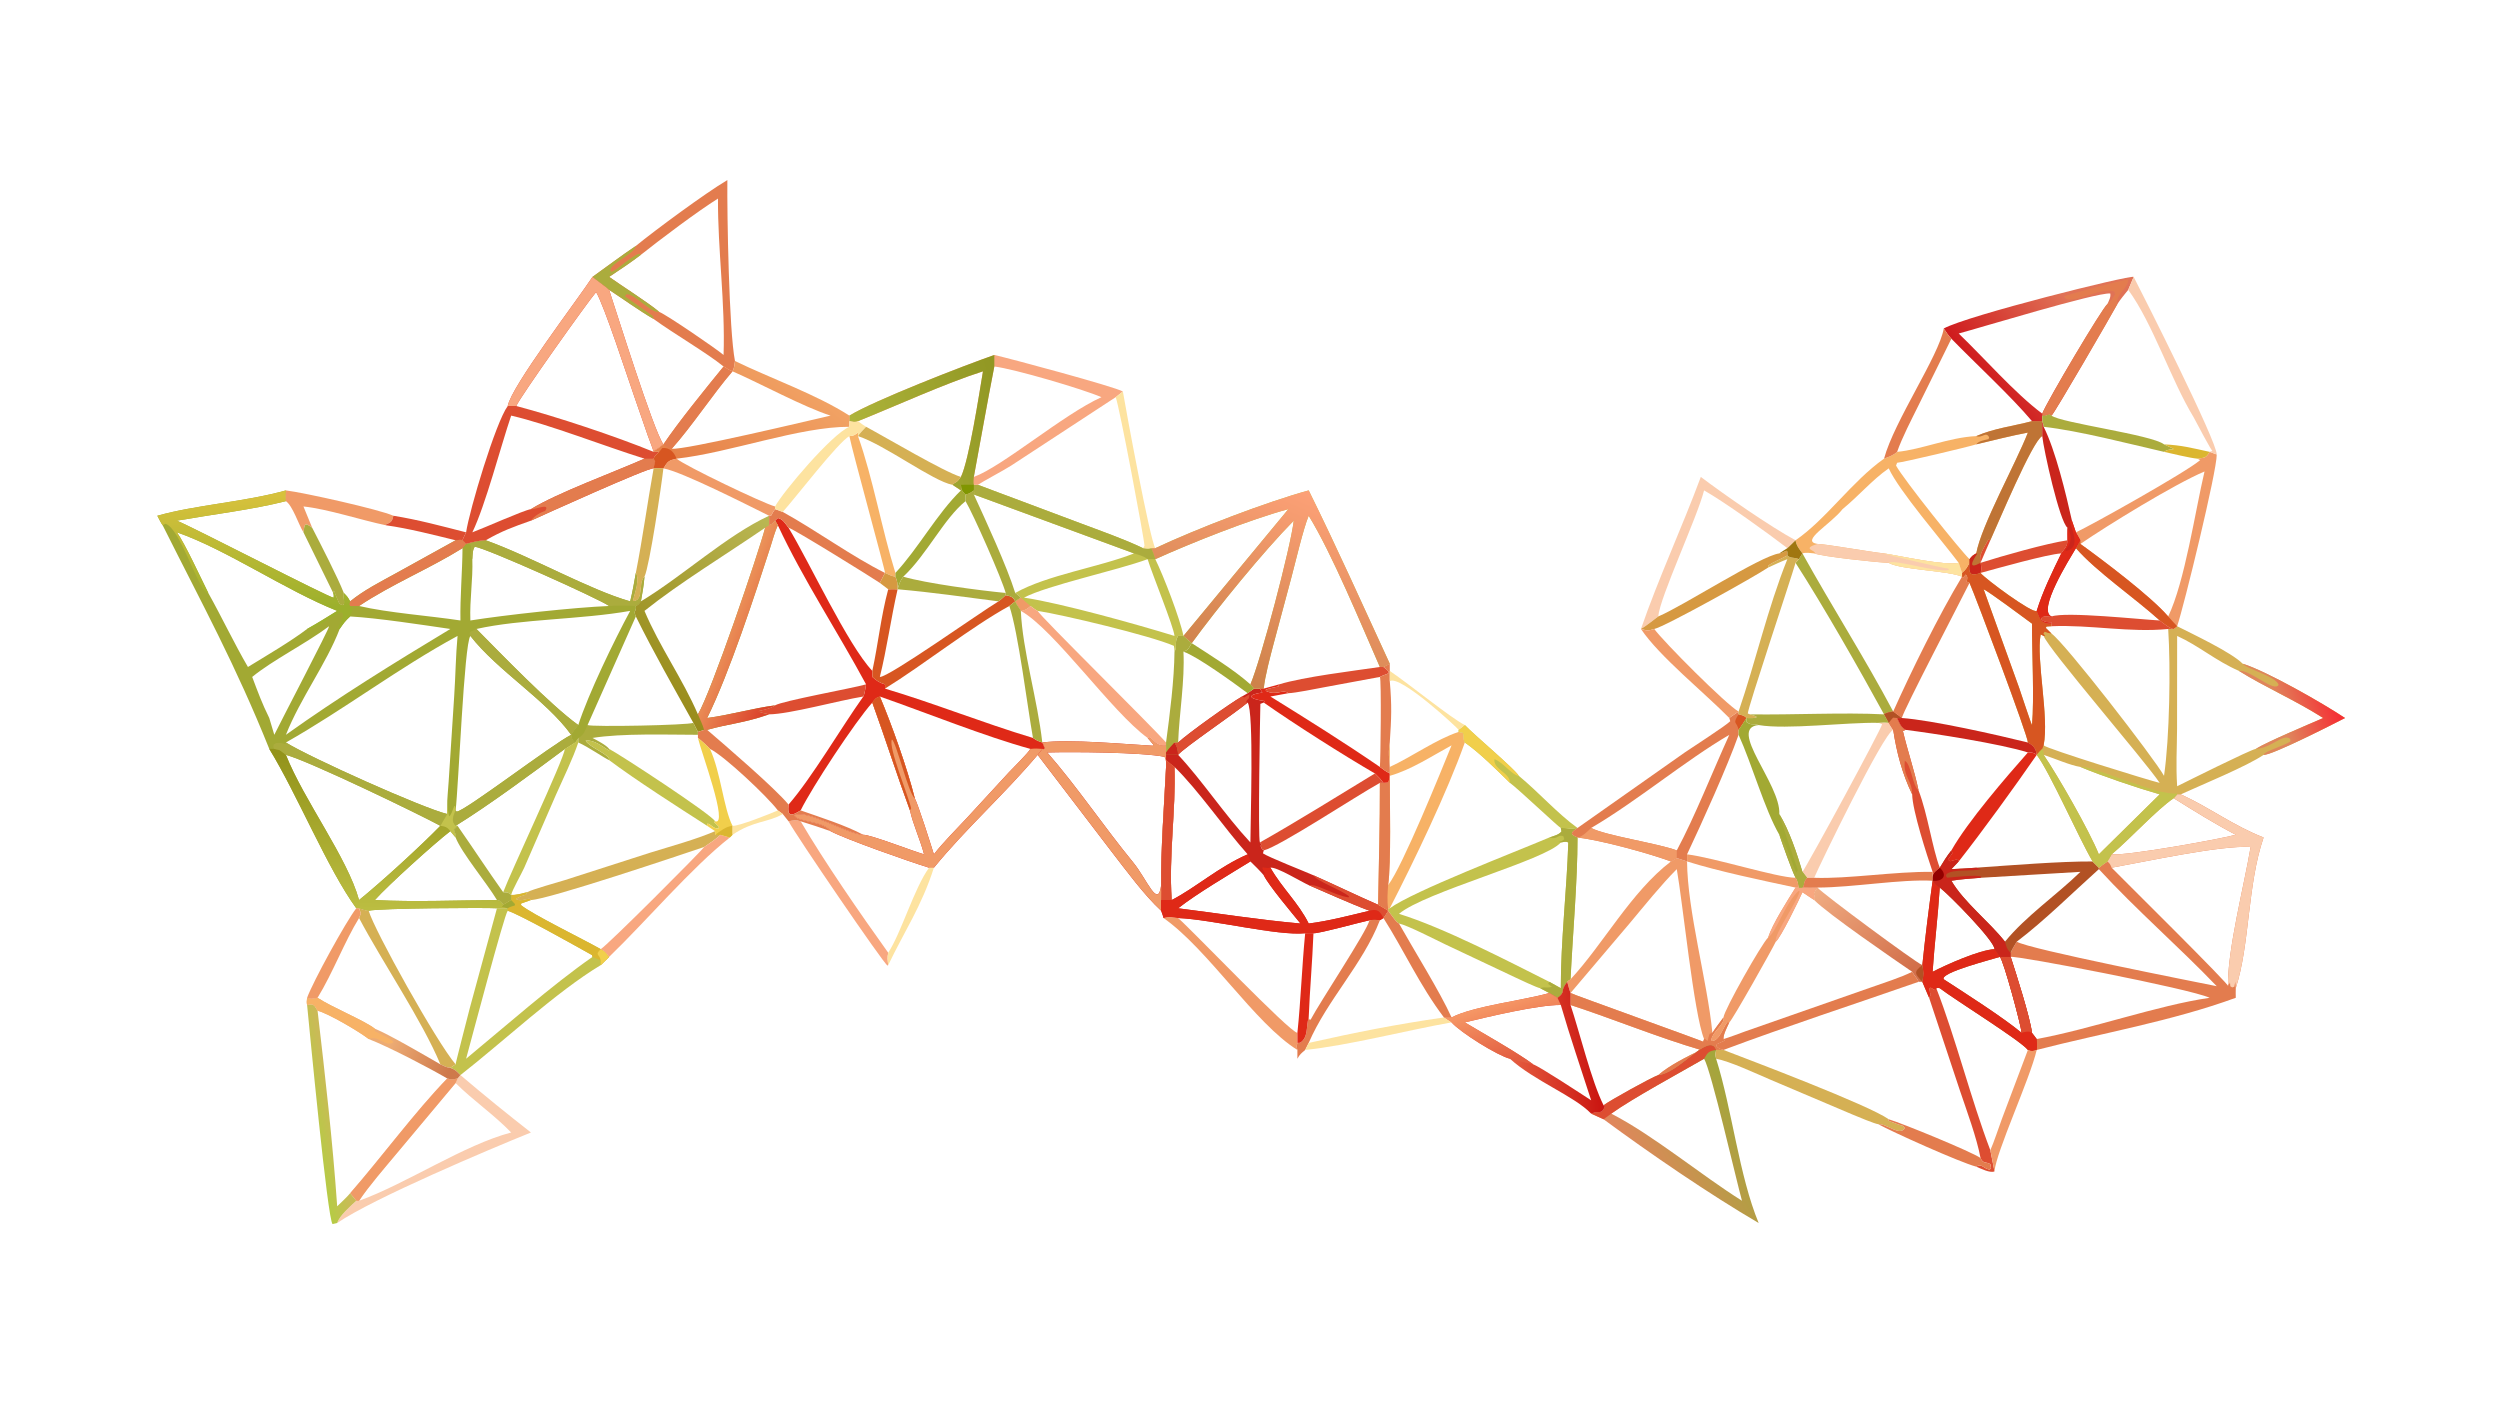 <?xml version="1.0" encoding="UTF-8"?> <svg xmlns="http://www.w3.org/2000/svg" xmlns:xlink="http://www.w3.org/1999/xlink" width="3839" height="2160" viewBox="0 0 3839 2160"><path fill="#A2A933" transform="matrix(4.219 0 0 4.219 6.10352e-05 0)" d="M57.262 187.718C71.322 183.739 89.023 182.712 104.062 178.49C104.023 179.639 103.899 181.31 104.062 182.403C91.961 185.492 76.901 187.307 64.387 189.507C70.993 192.243 120.218 217.761 121.448 217.542C121.468 216.747 121.523 216.59 121.276 215.821L121.535 214.983C122.167 216.73 122.684 217.995 123.459 219.684C126.649 221.929 124.581 217.003 125.138 215.821C126.405 217.096 126.585 217.307 127.444 218.877C132.723 214.615 138.439 211.802 144.366 208.517L165.826 196.643C166.574 196.575 167.702 196.379 168.34 196.643L169.647 197.974C172.122 197.287 174.232 196.755 176.799 196.643C193.428 202.589 214.37 214.599 229.368 218.877C230.236 215.249 230.808 212.214 231.427 208.531C232.939 211.188 230.906 215.878 230.327 218.785C234.593 218.809 232.113 212.353 234.573 209.895C234.297 213.18 233.863 215.635 233.275 218.877C232.771 219.434 232.079 220.343 231.427 220.562C231.724 222.843 230.356 221.878 231.427 224.373L213.858 263.906L213.858 263.906C212.918 263.823 211.464 263.893 210.477 263.906C209.699 264.888 208.412 266.376 207.897 267.45C208.084 268.987 208.221 269.135 209.313 270.248L205.601 272.575C194.281 281.013 177.642 293.313 165.826 300.576L166.537 300.576L165.187 301.931C165.542 303.047 165.934 303.702 165.826 304.822L163.916 302.512C157.834 307.213 141.338 322.13 136.432 327.59C151.098 328.363 166.162 327.662 180.879 327.59C182.58 328.162 181.967 327.75 183.145 329.3L182.624 330.005C183.513 330.331 183.866 330.405 184.799 330.589C183.577 330.686 182.121 330.613 180.879 330.589C177.095 330.322 138.064 330.554 134.19 331.485C133.438 331.516 131.529 330.842 130.689 330.589L129.676 330.589C119.213 316.239 108.186 289.144 98.005 272.575C85.613 241.73 74.07 220.852 59.199 191.181C58.774 190.685 57.638 188.427 57.262 187.718ZM162.779 296.287L162.779 292.847C162.653 292.13 163.221 285.771 163.297 284.497L165.308 253.454C165.8 246.195 165.867 238.645 166.537 231.464C145.062 243.087 125.354 258.188 104.062 270.248C112.96 275.779 153.681 294.057 162.779 296.287ZM104.062 267.45C123.315 253.685 143.623 241.152 163.916 228.926C153.505 227.402 137.604 224.952 127.444 224.373C125.58 226.088 125.093 226.819 123.632 228.926C118.744 241.697 109.36 254.065 104.062 267.45ZM210.477 263.906C214.041 252.739 223.612 232.977 229.368 222.344C211.533 225.517 189.758 225.267 173.418 228.926C182.36 237.957 200.291 256.555 210.477 263.906ZM171.921 203.52C172.167 211.164 170.921 218.12 171.201 225.835C183.596 223.856 209.095 221.064 221.701 220.562C217.767 217.807 176.787 199.424 172.796 198.983C171.956 200.193 172.037 201.959 171.921 203.52ZM160.28 300.576C152.621 296.395 112.336 276.929 104.062 274.747C110.683 291.408 126.402 312.086 130.689 327.59C138.687 321.117 152.743 308.274 160.28 300.576L160.28 300.576ZM165.826 294.966L166.188 295.416C169.049 295.41 200.994 270.883 207.897 267.45C198.763 254.787 181.061 244.131 171.201 231.464C168.925 234.454 166.906 286.209 165.826 294.966ZM91.794 246.384C93.85 251.853 95.396 256.088 98.005 261.338L99.833 267.45C101.903 263.14 119.953 228.662 119.783 227.926C111.215 234.346 99.26 240.258 91.794 246.384ZM168.34 199.516C156.183 207.067 142.552 212.642 130.689 220.562C141.308 223.064 156.261 224.102 167.588 225.835C167.423 217.472 168.283 208.216 168.34 199.516ZM64.387 193.756C67.314 197.795 73.195 210.605 75.812 215.821C80.67 224.497 85.326 234.348 90.244 242.765C96.625 238.85 105.871 233.436 111.774 228.926C115.559 226.808 119.052 224.634 122.725 222.344C103.933 214.884 82.251 199.915 64.387 193.756Z"></path><defs><linearGradient id="gradient_0" gradientUnits="userSpaceOnUse" x1="142.077" y1="276.211" x2="139.434" y2="331.006"><stop offset="0" stop-color="#93931A"></stop><stop offset="1" stop-color="#BBBD41"></stop></linearGradient></defs><path fill="url(#gradient_0)" transform="matrix(4.219 0 0 4.219 6.10352e-05 0)" d="M98.005 272.575L99.833 272.575C102.434 272.966 102.021 273.286 104.062 274.747C110.683 291.408 126.402 312.086 130.689 327.59C138.687 321.117 152.743 308.274 160.28 300.576C161.937 300.739 162.892 301.116 163.916 302.512C157.834 307.213 141.338 322.13 136.432 327.59C151.098 328.363 166.162 327.662 180.879 327.59C182.58 328.162 181.967 327.75 183.145 329.3L182.624 330.005C183.513 330.331 183.866 330.405 184.799 330.589C183.577 330.686 182.121 330.613 180.879 330.589C177.095 330.322 138.064 330.554 134.19 331.485C133.438 331.516 131.529 330.842 130.689 330.589L129.676 330.589C119.213 316.239 108.186 289.144 98.005 272.575Z"></path><defs><linearGradient id="gradient_1" gradientUnits="userSpaceOnUse" x1="90.811" y1="221.21" x2="90.397" y2="180.115"><stop offset="0" stop-color="#9CB02C"></stop><stop offset="1" stop-color="#D7C13C"></stop></linearGradient></defs><path fill="url(#gradient_1)" transform="matrix(4.219 0 0 4.219 6.10352e-05 0)" d="M57.262 187.718C71.322 183.739 89.023 182.712 104.062 178.49C104.023 179.639 103.899 181.31 104.062 182.403C91.961 185.492 76.901 187.307 64.387 189.507C70.993 192.243 120.218 217.761 121.448 217.542C121.468 216.747 121.523 216.59 121.276 215.821L121.535 214.983C122.167 216.73 122.684 217.995 123.459 219.684C126.649 221.929 124.581 217.003 125.138 215.821C126.405 217.096 126.585 217.307 127.444 218.877C127.256 219.869 127.065 219.884 127.444 220.562L128.438 221.518C128.177 222.699 127.723 223.356 127.444 224.373C125.58 226.088 125.093 226.819 123.632 228.926L123.281 228.894L123.074 228.464L123.333 227.942C129.307 215.824 115.938 229.705 111.774 228.926C115.559 226.808 119.052 224.634 122.725 222.344C103.933 214.884 82.251 199.915 64.387 193.756C67.314 197.795 73.195 210.605 75.812 215.821L75.267 215.768C71.72 213.651 65.606 192.33 60.23 190.639L59.199 191.181C58.774 190.685 57.638 188.427 57.262 187.718Z"></path><path fill="#ABAC3D" transform="matrix(4.219 0 0 4.219 6.10352e-05 0)" d="M169.647 197.974C172.122 197.287 174.232 196.755 176.799 196.643C193.428 202.589 214.37 214.599 229.368 218.877C230.236 215.249 230.808 212.214 231.427 208.531C232.939 211.188 230.906 215.878 230.327 218.785C234.593 218.809 232.113 212.353 234.573 209.895C234.297 213.18 233.863 215.635 233.275 218.877C232.771 219.434 232.079 220.343 231.427 220.562C229.648 220.377 223.379 220.355 221.701 220.562C217.767 217.807 176.787 199.424 172.796 198.983C171.956 200.193 172.037 201.959 171.921 203.52C170.476 201.205 172.081 200.464 171.142 198.121L169.647 197.974L169.647 197.974Z"></path><path fill="#ABAC3D" transform="matrix(4.219 0 0 4.219 6.10352e-05 0)" d="M99.833 272.575C99.374 271.62 99.458 272.114 99.605 271.04L100.492 270.454C101.876 270.376 102.451 270.325 103.767 270.881L104.062 270.248C112.96 275.779 153.681 294.057 162.779 296.287L160.28 300.576C152.621 296.395 112.336 276.929 104.062 274.747C102.021 273.286 102.434 272.966 99.833 272.575Z"></path><path fill="#ABAC3D" transform="matrix(4.219 0 0 4.219 6.10352e-05 0)" d="M207.897 267.45L207.897 267.45C208.084 268.987 208.221 269.135 209.313 270.248L205.601 272.575C194.281 281.013 177.642 293.313 165.826 300.576C164.08 298.85 165 296.896 165.826 294.966L165.826 294.966L166.188 295.416C169.049 295.41 200.994 270.883 207.897 267.45Z"></path><path fill="#ABAC3D" transform="matrix(4.219 0 0 4.219 6.10352e-05 0)" d="M171.201 231.464C170.227 229.439 172.121 229.911 173.418 228.926C182.36 237.957 200.291 256.555 210.477 263.906L210.477 263.906C209.699 264.888 208.412 266.376 207.897 267.45L207.897 267.45C198.763 254.787 181.061 244.131 171.201 231.464Z"></path><path fill="#E37C4E" transform="matrix(4.219 0 0 4.219 6.10352e-05 0)" d="M165.826 196.643C166.574 196.575 167.702 196.379 168.34 196.643L169.647 197.974L169.647 197.974L168.34 199.516C156.183 207.067 142.552 212.642 130.689 220.562L127.444 220.562C127.065 219.884 127.256 219.869 127.444 218.877C132.723 214.615 138.439 211.802 144.366 208.517L165.826 196.643Z"></path><path fill="#C3C24C" transform="matrix(4.219 0 0 4.219 6.10352e-05 0)" d="M162.779 292.847C162.974 294.371 163.139 295.603 163.451 297.114C164.801 296.499 165.536 290.497 165.826 294.966C165 296.896 164.08 298.85 165.826 300.576L166.537 300.576L165.187 301.931C165.542 303.047 165.934 303.702 165.826 304.822L163.916 302.512C162.892 301.116 161.937 300.739 160.28 300.576L160.28 300.576L162.779 296.287L162.779 292.847Z"></path><path fill="#E37C4E" transform="matrix(4.219 0 0 4.219 6.10352e-05 0)" d="M792.421 289.122L793.734 289.122C804.315 293.951 812.704 300.454 823.885 304.822C817.949 322.204 818.937 343.647 813.76 359.678C813.752 360.794 813.711 362.072 813.76 363.171C790.501 371.671 765.253 375.989 741.312 382.151C739.806 382.584 739.527 382.726 738.098 382.151C735.305 378.641 711.458 363.884 706.028 359.678C705.293 359.581 705.41 359.495 704.758 359.678C704.778 362.018 701.053 356.477 702.656 362.068L702.148 363.171L699.669 357.356C700.176 354.668 700.172 354.01 699.669 351.286C700.743 340.91 701.998 330.903 703.416 320.568L703.416 320.568L703.416 319.495C703.463 317.556 704.664 317.043 706.028 315.817L706.028 315.817C707.505 313.386 708.474 311.774 710.248 309.522L710.59 310.519C710.042 311.313 709.499 312.09 708.935 312.873L709.733 313.516C710.789 313.266 711.548 313.046 712.578 312.704L712.911 313.546L710.248 316.349C713.118 316.183 716.471 316.076 719.292 315.817C731.354 314.972 750.042 313.474 761.649 313.546L763.924 315.817C764.746 315.108 766.129 314.199 767.055 313.546L768.583 310.955C774.173 311.531 807.38 305.521 813.76 303.84C805.653 299.586 798.918 295.351 791.164 290.533L792.421 289.122ZM819.163 308.284C808.273 307.61 781.028 313.59 768.583 315.817C769.091 316.457 813.3 360.097 810.922 358.95C810.62 346.132 816.863 322.012 819.163 308.284ZM763.924 316.349L763.924 315.817L761.649 313.546C750.042 313.474 731.354 314.972 719.292 315.817C716.471 316.076 713.118 316.183 710.248 316.349L712.911 313.546L712.578 312.704C711.548 313.046 710.789 313.266 709.733 313.516L708.935 312.873C709.499 312.09 710.042 311.313 710.59 310.519L710.248 309.522C708.474 311.774 707.505 313.386 706.028 315.817L706.028 315.817C704.664 317.043 703.463 317.556 703.416 319.495L703.416 320.568L703.416 320.568C701.998 330.903 700.743 340.91 699.669 351.286C700.172 354.01 700.176 354.668 699.669 357.356L702.148 363.171L702.656 362.068C701.053 356.477 704.778 362.018 704.758 359.678C705.41 359.495 705.293 359.581 706.028 359.678C711.458 363.884 735.305 378.641 738.098 382.151C739.527 382.726 739.806 382.584 741.312 382.151C741.563 380.825 741.397 379.535 741.312 378.178C761.058 374.569 785.402 365.886 804.253 363.171C797.293 359.892 734.284 347.764 731.833 348.28L731.833 348.28L731.833 346.768C732.369 345.455 733.311 343.988 734.046 342.744C738.286 345.445 798.937 357.344 806.828 358.95C793.052 344.569 777.553 331.19 763.924 316.349Z"></path><path fill="#B25124" transform="matrix(4.219 0 0 4.219 6.10352e-05 0)" d="M710.248 309.522L710.59 310.519C710.042 311.313 709.499 312.09 708.935 312.873L709.733 313.516C710.789 313.266 711.548 313.046 712.578 312.704L712.911 313.546L710.248 316.349C713.118 316.183 716.471 316.076 719.292 315.817C731.354 314.972 750.042 313.474 761.649 313.546L763.924 315.817L763.924 316.349C754.381 324.903 744.073 335.157 734.046 342.744C733.311 343.988 732.369 345.455 731.833 346.768L731.833 348.28L731.833 348.28C733.824 354.458 738.873 370.17 739.592 375.919L741.312 378.178C741.397 379.535 741.563 380.825 741.312 382.151C739.806 382.584 739.527 382.726 738.098 382.151C735.305 378.641 711.458 363.884 706.028 359.678C705.293 359.581 705.41 359.495 704.758 359.678C704.778 362.018 701.053 356.477 702.656 362.068L702.148 363.171L699.669 357.356C700.176 354.668 700.172 354.01 699.669 351.286C700.743 340.91 701.998 330.903 703.416 320.568L703.416 320.568L703.416 319.495C703.463 317.556 704.664 317.043 706.028 315.817L706.028 315.817C707.505 313.386 708.474 311.774 710.248 309.522ZM710.248 320.568C714.835 328.416 724.082 335.481 729.755 342.744C737.385 333.396 748.517 325.806 757.217 317.329L720.852 319.495C717.212 319.769 713.855 319.989 710.248 320.568ZM703.416 353.71C708.326 351.162 720.378 345.775 725.939 345.456C725.974 342.416 709.189 325.437 706.028 323.055C705.387 333.3 704.103 343.432 703.416 353.71ZM707.478 356.438C715.248 361.475 729.065 370.302 735.816 375.919C735.587 373.072 729.208 349.443 727.913 348.28C725.146 349.167 705.864 354.071 707.478 356.438Z"></path><path fill="#DF2917" transform="matrix(4.219 0 0 4.219 6.10352e-05 0)" d="M703.416 320.568L703.416 320.568C704.276 321.635 704.785 322.435 706.028 323.055C705.387 333.3 704.103 343.432 703.416 353.71C708.326 351.162 720.378 345.775 725.939 345.456C726.427 346.12 727.554 347.614 727.913 348.28C729.108 348.35 730.612 348.292 731.833 348.28L731.833 348.28C733.824 354.458 738.873 370.17 739.592 375.919L741.312 378.178C741.397 379.535 741.563 380.825 741.312 382.151C739.806 382.584 739.527 382.726 738.098 382.151C735.305 378.641 711.458 363.884 706.028 359.678C705.293 359.581 705.41 359.495 704.758 359.678C704.778 362.018 701.053 356.477 702.656 362.068L702.148 363.171L699.669 357.356C700.176 354.668 700.172 354.01 699.669 351.286C700.743 340.91 701.998 330.903 703.416 320.568L703.416 320.568ZM707.478 356.438C715.248 361.475 729.065 370.302 735.816 375.919C735.587 373.072 729.208 349.443 727.913 348.28C725.146 349.167 705.864 354.071 707.478 356.438Z"></path><path fill="#DD4D31" transform="matrix(4.219 0 0 4.219 6.10352e-05 0)" d="M731.833 348.28L731.833 348.28C733.824 354.458 738.873 370.17 739.592 375.919C738.592 375.131 736.916 375.565 735.816 375.919C735.587 373.072 729.208 349.443 727.913 348.28L727.913 348.28C729.108 348.35 730.612 348.292 731.833 348.28Z"></path><path fill="#CA251B" transform="matrix(4.219 0 0 4.219 6.10352e-05 0)" d="M710.248 309.522L710.59 310.519C710.042 311.313 709.499 312.09 708.935 312.873L709.733 313.516C710.789 313.266 711.548 313.046 712.578 312.704L712.911 313.546L710.248 316.349C713.118 316.183 716.471 316.076 719.292 315.817L721.002 316.312C717.823 317.395 711.05 316.096 708.463 318.159L708.292 318.868L708.725 319.474C710.809 319.276 719.92 318.26 721.176 319.088L720.852 319.495C717.212 319.769 713.855 319.989 710.248 320.568C714.835 328.416 724.082 335.481 729.755 342.744C730.292 344.586 730.398 345.51 731.833 346.768L731.833 348.28C730.612 348.292 729.108 348.35 727.913 348.28C727.554 347.614 726.427 346.12 725.939 345.456C725.974 342.416 709.189 325.437 706.028 323.055C704.785 322.435 704.276 321.635 703.416 320.568L703.416 320.568L703.416 319.495C703.463 317.556 704.664 317.043 706.028 315.817L706.028 315.817C707.505 313.386 708.474 311.774 710.248 309.522Z"></path><path fill="#920100" transform="matrix(4.219 0 0 4.219 6.10352e-05 0)" d="M706.028 315.817C708.943 318.49 707.325 320.931 703.416 320.568L703.416 320.568L703.416 319.495C703.463 317.556 704.664 317.043 706.028 315.817Z"></path><path fill="#FACCAE" transform="matrix(4.219 0 0 4.219 6.10352e-05 0)" d="M792.421 289.122L793.734 289.122C804.315 293.951 812.704 300.454 823.885 304.822C817.949 322.204 818.937 343.647 813.76 359.678L813.569 357.352C813.504 357.905 813.349 358.59 813.242 359.15L812.459 359.394L811.779 358.982L811.645 357.51L811.485 357.998C810.96 358.34 811.2 358.155 810.922 358.95C810.62 346.132 816.863 322.012 819.163 308.284C808.273 307.61 781.028 313.59 768.583 315.817C768.073 314.632 768.007 314.4 767.055 313.546L768.583 310.955C774.173 311.531 807.38 305.521 813.76 303.84C805.653 299.586 798.918 295.351 791.164 290.533L792.421 289.122Z"></path><path fill="#D5B054" transform="matrix(4.219 0 0 4.219 6.10352e-05 0)" d="M716.857 204.863C716.624 208.476 716.776 209.924 720.852 208.531L720.852 208.531C722.494 210.634 739.878 223.513 741.312 222.344C742.725 225.833 742.91 226.935 746.703 226.99L746.703 227.926L744.904 228.035L744.592 228.536C745.292 229.24 745.971 229.932 746.703 230.607C751.57 234.018 784.046 275.953 787.647 282.382C789.685 268.4 790.081 242.945 789.162 228.926L791.164 228.926C791.522 228.693 792.07 228.212 792.421 227.926L792.421 227.926C798 230.754 812.122 237.396 816.284 241.574C824.836 244.195 845.655 256.055 853.525 261.338C849.725 263.31 826.654 275.062 823.885 274.747C817.895 278.866 801.194 285.73 793.734 289.122L792.421 289.122L791.164 290.533C785.02 294.662 775.16 305.494 768.583 310.955L767.055 313.546C766.129 314.199 764.746 315.108 763.924 315.817L761.649 313.546C756.45 304.674 746.139 281.11 741.312 274.747L741.312 274.747L741.312 274.747C741.124 272.457 740.07 271.265 738.098 270.248C738.133 267.872 719.103 217.218 716.857 212.155L715.835 211.638C716.15 210.412 716.245 210.009 715.49 209.078L714.545 210.156L714.122 209.895L714.122 208.531C715.684 207.168 715.866 206.698 716.857 204.863ZM792.421 286.172C795.917 284.443 818.731 273.023 821.03 272.575C825.288 269.936 840.251 263.666 845.573 261.338C835.132 254.705 824.429 250.128 814.916 244.192C806.334 240.44 800.398 235.081 792.421 231.464L792.391 265.322C792.343 273.117 791.932 278.337 792.421 286.172ZM721.989 214.478L734.915 250.355C735.409 251.765 739.194 263.295 739.592 263.906C740.457 254.064 739.552 237.639 739.592 226.99C736.957 225.058 723.89 215.319 721.989 214.478ZM786.069 284.949C780.244 276.343 745.672 236.439 743.826 231.464L742.742 230.923C741.044 240.098 745.893 260.958 743.826 271.289C744.92 272.513 782.347 284.099 786.069 284.949ZM763.924 310.955L786.069 289.122C778.055 286.824 764.9 282.39 757.217 279.149C753.598 278.597 747.726 276.031 743.826 274.747C749.049 282.388 760.528 302.479 763.924 310.955Z"></path><path fill="#D75621" transform="matrix(4.219 0 0 4.219 6.10352e-05 0)" d="M716.857 204.863C716.624 208.476 716.776 209.924 720.852 208.531L720.852 208.531C722.494 210.634 739.878 223.513 741.312 222.344C742.725 225.833 742.91 226.935 746.703 226.99L746.703 227.926L744.904 228.035L744.592 228.536C745.292 229.24 745.971 229.932 746.703 230.607L746.487 230.576C745.478 230.424 745.184 230.304 744.241 229.928L743.745 230.573L744.383 231.486L743.826 231.464L742.742 230.923C741.044 240.098 745.893 260.958 743.826 271.289L743.324 272.575C742.693 273.234 741.857 274.047 741.312 274.747C741.124 272.457 740.07 271.265 738.098 270.248C738.133 267.872 719.103 217.218 716.857 212.155L715.835 211.638C716.15 210.412 716.245 210.009 715.49 209.078L714.545 210.156L714.122 209.895L714.122 208.531C715.684 207.168 715.866 206.698 716.857 204.863ZM739.592 263.906C740.457 254.064 739.552 237.639 739.592 226.99C736.957 225.058 723.89 215.319 721.989 214.478L734.915 250.355C735.409 251.765 739.194 263.295 739.592 263.906Z"></path><path fill="#C3C24C" transform="matrix(4.219 0 0 4.219 6.10352e-05 0)" d="M741.312 274.747C741.857 274.047 742.693 273.234 743.324 272.575C743.558 273.263 744.037 274.212 743.826 274.747C749.049 282.388 760.528 302.479 763.924 310.955L786.069 289.122C778.055 286.824 764.9 282.39 757.217 279.149C761.162 278.387 785.308 289.804 792.412 288.789L792.421 289.122L791.164 290.533C785.02 294.662 775.16 305.494 768.583 310.955L767.055 313.546C766.129 314.199 764.746 315.108 763.924 315.817L761.649 313.546C756.45 304.674 746.139 281.11 741.312 274.747L741.312 274.747L741.312 274.747Z"></path><defs><linearGradient id="gradient_2" gradientUnits="userSpaceOnUse" x1="848.797" y1="253.4" x2="829.77" y2="259.882"><stop offset="0" stop-color="#F53035"></stop><stop offset="1" stop-color="#DF855C"></stop></linearGradient></defs><path fill="url(#gradient_2)" transform="matrix(4.219 0 0 4.219 6.10352e-05 0)" d="M816.284 241.574C824.836 244.195 845.655 256.055 853.525 261.338C849.725 263.31 826.654 275.062 823.885 274.747C824.105 273.422 831.296 271.544 833.673 269.817L833.538 268.926C830.874 266.89 827.139 272.024 821.424 272.543L821.03 272.575C825.288 269.936 840.251 263.666 845.573 261.338C835.132 254.705 824.429 250.128 814.916 244.192C819.115 243.679 827.759 252.25 829.358 249.246C828.241 246.086 817.735 243.518 816.284 241.574Z"></path><path fill="#CA251B" transform="matrix(4.219 0 0 4.219 6.10352e-05 0)" d="M456.442 250.631L458.568 250.631L459.476 252.04C453.711 252.883 454.377 254.337 460.162 255.14L460.149 255.57L459.974 255.719L458.743 256.18C458.649 259.671 457.807 305.26 458.568 306.629L459.067 307.188C458.699 308.166 458.878 307.951 459.441 309.271L459.711 309.023L460.047 309.267L459.974 309.522L459.678 310.594C461.914 312.109 474.701 317.084 478.064 318.578C485.933 322.092 493.688 325.841 501.576 329.3C502.471 329.83 504.474 330.936 505.234 331.485L503.529 334.144L503.529 334.144L502.235 334.951C500.543 334.763 500.182 334.715 498.458 334.951C495.164 335.633 480.129 339.817 478.064 339.683C477.127 339.576 476.012 339.656 475.05 339.683C464.883 340.691 441.184 334.656 428.808 334.144C426.754 333.9 425.484 333.614 423.496 334.144C423.467 333.747 422.804 331.978 422.632 331.485C416.469 325.842 409.724 316.594 404.439 309.78L377.677 274.747L379.364 272.575L379.855 272.682L380.234 272.293L379.364 270.248L379.364 270.248C389.336 268.96 409.008 270.851 419.609 271.424L419.749 270.974L417.707 268.593L418.555 268.379C420.757 270.382 421.299 271.528 424.409 271.289C424.415 272.091 424.452 273.088 424.409 273.873L424.409 274.747L428.808 274.747C428.618 272.613 428.572 272.062 427.481 270.248L428.808 270.248C432.671 266.73 447.232 256.315 452.047 253.512L454.111 252.309L456.442 250.631ZM454.111 255.719C449.666 259.492 430.821 272.182 428.808 274.747C437.47 283.944 445.746 296.58 455.111 306.629C455.117 299.496 456.458 258.902 454.111 255.719ZM381.159 273.873C391.845 286.072 402.022 301.207 412.412 313.851C417.511 320.056 421.504 331.143 422.632 322.159C422.429 310.106 423.789 291.685 424.409 279.149C424.364 277.497 424.614 276.743 423.864 275.473C415.806 273.785 389.787 273.603 381.159 273.873ZM462.396 315.817C466.574 323.167 472.675 328.726 476.332 336.134C483.747 335.197 491.17 333.233 498.458 331.485C491.461 328.894 483.315 325.115 476.332 322.159C473.681 321.002 464.627 315.421 462.396 315.817ZM428.808 330.589C443.596 332.444 458.542 334.842 473.348 336.134C470.358 332.462 461.893 322.432 459.974 318.578C458.379 316.714 456.857 315.249 455.111 313.546C447.723 318.105 435.435 325.356 428.808 330.589ZM454.111 310.955C445.64 301.474 436.018 287.387 427.481 279.149C428.022 295.004 425.36 311.073 426.471 327.59C435.216 323.081 443.583 315.522 454.111 310.955Z"></path><path fill="#F09A67" transform="matrix(4.219 0 0 4.219 6.10352e-05 0)" d="M417.707 268.593L418.555 268.379C420.757 270.382 421.299 271.528 424.409 271.289C424.415 272.091 424.452 273.088 424.409 273.873L424.409 274.747L424.409 276.662C425.092 277.223 426.833 278.718 427.481 279.149C428.022 295.004 425.36 311.073 426.471 327.59L422.632 327.59L422.632 331.485C416.469 325.842 409.724 316.594 404.439 309.78L377.677 274.747L379.364 272.575L379.855 272.682L380.234 272.293L379.364 270.248L379.364 270.248C389.336 268.96 409.008 270.851 419.609 271.424L419.749 270.974L417.707 268.593ZM422.632 322.159C422.429 310.106 423.789 291.685 424.409 279.149C424.364 277.497 424.614 276.743 423.864 275.473C415.806 273.785 389.787 273.603 381.159 273.873C391.845 286.072 402.022 301.207 412.412 313.851C417.511 320.056 421.504 331.143 422.632 322.159Z"></path><path fill="#DD4D31" transform="matrix(4.219 0 0 4.219 6.10352e-05 0)" d="M424.409 276.662C425.092 277.223 426.833 278.718 427.481 279.149C428.022 295.004 425.36 311.073 426.471 327.59L422.632 327.59C422.706 325.89 422.644 323.886 422.632 322.159C422.429 310.106 423.789 291.685 424.409 279.149L424.409 276.662Z"></path><path fill="#DF2917" transform="matrix(4.219 0 0 4.219 6.10352e-05 0)" d="M454.111 310.955C454.468 311.67 454.976 312.758 455.111 313.546C447.723 318.105 435.435 325.356 428.808 330.589C443.596 332.444 458.542 334.842 473.348 336.134C470.358 332.462 461.893 322.432 459.974 318.578L460.33 317.663C458.33 314.441 460.13 316.318 462.396 315.817C466.574 323.167 472.675 328.726 476.332 336.134C483.747 335.197 491.17 333.233 498.458 331.485C501.327 330.702 502.238 331.645 503.529 334.144L503.529 334.144L502.235 334.951C500.543 334.763 500.182 334.715 498.458 334.951C495.164 335.633 480.129 339.817 478.064 339.683C477.127 339.576 476.012 339.656 475.05 339.683C464.883 340.691 441.184 334.656 428.808 334.144C426.754 333.9 425.484 333.614 423.496 334.144C423.467 333.747 422.804 331.978 422.632 331.485L422.632 327.59L426.471 327.59C435.216 323.081 443.583 315.522 454.111 310.955Z"></path><path fill="#DD4D31" transform="matrix(4.219 0 0 4.219 6.10352e-05 0)" d="M452.047 253.512L452.864 253.862L454.754 252.698C454.662 255.264 454.003 253.824 453.564 255.617L454.111 255.719C449.666 259.492 430.821 272.182 428.808 274.747L428.808 274.747C428.618 272.613 428.572 272.062 427.481 270.248L428.808 270.248C432.671 266.73 447.232 256.315 452.047 253.512Z"></path><path fill="#DD4D31" transform="matrix(4.219 0 0 4.219 6.10352e-05 0)" d="M478.064 318.578C485.933 322.092 493.688 325.841 501.576 329.3C502.471 329.83 504.474 330.936 505.234 331.485L503.529 334.144C502.238 331.645 501.327 330.702 498.458 331.485C491.461 328.894 483.315 325.115 476.332 322.159C479.62 321.685 485.152 325.745 490.823 326.625L491.02 326.251C487.914 323.682 479.363 320.875 478.064 318.578Z"></path><path fill="#DD4D31" transform="matrix(4.219 0 0 4.219 6.10352e-05 0)" d="M184.799 147.778C186.071 140.682 209.971 109.414 215.65 100.781C216.564 101.482 221.336 104.959 221.701 105.489C224.263 113.111 237.815 156.709 241.46 161.735L241.46 161.735C240.374 162.569 239.388 163.415 238.157 164.004L237.901 164.464L239.935 164.464C239.144 165.25 238.286 165.929 237.901 166.941L238.466 167.854C238.242 168.774 238.067 169.541 237.901 170.474L237.901 170.474C236.072 170.06 197.461 187.579 193.246 189.507C186.691 191.828 182.77 193.22 176.799 196.643C174.232 196.755 172.122 197.287 169.647 197.974L168.34 196.643C168.539 195.963 169.302 194.534 169.647 193.756C170.868 185.599 180.384 153.782 184.799 147.778ZM216.967 106.308C214.029 109.689 189.132 144.659 187.915 147.778C202.429 151.6 224.067 158.788 237.901 164.464C237.695 163.543 236.191 159.721 235.789 158.564L230.612 143.6C228.131 136.513 219.981 111.409 216.967 106.308ZM171.921 193.756C176.049 192.24 190.493 185.754 193.246 185.304C202.8 179.409 223.466 171.861 234.573 166.941C220.143 162.443 199.714 154.42 186.049 151.27C182.158 162.783 176.713 183.845 171.921 193.756Z"></path><path fill="#F8A780" transform="matrix(4.219 0 0 4.219 6.10352e-05 0)" d="M184.799 147.778C186.071 140.682 209.971 109.414 215.65 100.781C216.564 101.482 221.336 104.959 221.701 105.489C224.263 113.111 237.815 156.709 241.46 161.735L241.46 161.735C240.374 162.569 239.388 163.415 238.157 164.004L237.901 164.464L237.901 164.464C237.695 163.543 236.191 159.721 235.789 158.564L230.612 143.6C228.131 136.513 219.981 111.409 216.967 106.308C214.029 109.689 189.132 144.659 187.915 147.778L184.799 147.778Z"></path><path fill="#E37C4E" transform="matrix(4.219 0 0 4.219 6.10352e-05 0)" d="M234.573 166.941L237.901 166.941L238.466 167.854C238.242 168.774 238.067 169.541 237.901 170.474L237.901 170.474C236.072 170.06 197.461 187.579 193.246 189.507C194.349 187.975 196.577 186.456 198.412 186.006C200.567 182.722 194.503 185.654 193.246 185.304C202.8 179.409 223.466 171.861 234.573 166.941Z"></path><path fill="#C3C24C" transform="matrix(4.219 0 0 4.219 6.10352e-05 0)" d="M354.445 176.457L355.936 176.457L393.112 190.396C400.314 193.113 409.272 196.244 416.034 199.516C417.301 199.656 417.749 199.773 419.007 199.516L420.497 199.516C435.557 192.444 460.906 182.709 476.332 178.49C486.767 199.588 496.037 220.335 505.842 241.574L503.529 242.765L502.235 242.765C495.635 227.76 484.82 201.458 476.332 187.718C474.452 192.062 471.382 205.129 469.984 210.356L463.586 234.22C462.479 238.419 460.313 246.478 459.974 250.631L458.568 250.631L456.442 250.631L455.111 249.094C458.852 240.482 469.805 199.087 470.888 189.507C459.936 200.609 443.027 221.349 433.759 234.093L430.741 231.464L428.808 231.464C427.271 233.868 428.596 235.45 427.481 237.19C427.5 236.307 427.409 235.917 427.263 235.068C418.581 231.293 386.439 223.667 377.677 222.344C377.116 222.124 375.61 220.976 375.031 220.562C373.62 221.742 373.397 221.982 371.557 222.344C371.217 221.501 370.195 220.435 369.518 218.877L371.557 217.516C371.075 216.996 370.114 216.289 369.518 215.821C380.996 209.288 400.108 206.454 412.748 201.42L354.445 179.973C354.728 179.347 354.577 179.303 354.445 178.49L354.445 176.457ZM420.497 203.52C423.464 209.531 429.481 225.077 430.741 231.464L468.935 185.304C454.983 189.064 433.489 197.656 420.497 203.52ZM372.707 217.516C386.3 219.536 414.251 227.392 427.481 231.464C427.272 228.288 419.212 208.586 417.707 203.52L417.707 203.52C406.633 207.615 381.168 213.045 372.707 217.516Z"></path><defs><linearGradient id="gradient_3" gradientUnits="userSpaceOnUse" x1="451.233" y1="246.293" x2="479.854" y2="181.507"><stop offset="0" stop-color="#CE824A"></stop><stop offset="1" stop-color="#FCA076"></stop></linearGradient></defs><path fill="url(#gradient_3)" transform="matrix(4.219 0 0 4.219 6.10352e-05 0)" d="M420.497 199.516C435.557 192.444 460.906 182.709 476.332 178.49C486.767 199.588 496.037 220.335 505.842 241.574L503.529 242.765L502.235 242.765C495.635 227.76 484.82 201.458 476.332 187.718C474.452 192.062 471.382 205.129 469.984 210.356L463.586 234.22C462.479 238.419 460.313 246.478 459.974 250.631L458.568 250.631L456.442 250.631L455.111 249.094C458.852 240.482 469.805 199.087 470.888 189.507C459.936 200.609 443.027 221.349 433.759 234.093L430.741 231.464L430.741 231.464L468.935 185.304C454.983 189.064 433.489 197.656 420.497 203.52L420.497 203.52C420.009 201.964 419.655 201.011 419.007 199.516L420.497 199.516Z"></path><path fill="#ABAC3D" transform="matrix(4.219 0 0 4.219 6.10352e-05 0)" d="M354.445 176.457L355.936 176.457L393.112 190.396C400.314 193.113 409.272 196.244 416.034 199.516C417.301 199.656 417.749 199.773 419.007 199.516C419.655 201.011 420.009 201.964 420.497 203.52L417.707 203.52L417.707 203.52C416.233 202.369 414.539 201.983 412.748 201.42L354.445 179.973C354.728 179.347 354.577 179.303 354.445 178.49L354.445 176.457Z"></path><path fill="#F09A67" transform="matrix(4.219 0 0 4.219 6.10352e-05 0)" d="M371.557 217.516L371.557 217.516C372.625 218.463 373.936 219.69 375.031 220.562C373.62 221.742 373.397 221.982 371.557 222.344C371.217 221.501 370.195 220.435 369.518 218.877L371.557 217.516Z"></path><path fill="#F7B266" transform="matrix(4.219 0 0 4.219 6.10352e-05 0)" d="M739.592 153.288L743.324 153.288C743.34 154.143 743.255 158.37 743.324 158.727C739.827 160.229 726.989 191.117 724.423 196.643L723.691 196.396C722.084 199.439 720.073 201.882 720.852 204.863C721.132 206.414 721.327 206.98 720.852 208.531C716.776 209.924 716.624 208.476 716.857 204.863C715.866 206.698 715.684 207.168 714.122 208.531L714.122 209.895L714.122 209.895C709.341 207.685 691.823 207.418 687.449 204.863C683.53 204.768 663.02 202.552 660.313 201.42C658.903 201.293 657.334 201.003 656.036 201.42L656.036 201.42C654.833 199.743 653.848 198.663 653.529 196.643L653.529 196.643C664.753 188.928 673.99 175.249 685.736 166.941C687.594 166.216 689.02 165.802 690.502 164.464C699.256 163.658 709.458 159.193 719.292 158.727C725.801 155.871 732.697 155.121 739.592 153.288ZM690.502 168.435L690.109 169.457C692.933 174.627 713.547 200.391 716.857 203.52C717.808 202.314 717.961 202.189 719.292 201.42C721.201 191.081 733.552 169.052 738.098 157.448C732.015 158.585 725.361 160.29 719.292 161.735C716.925 162.528 692.502 168.349 690.502 168.435ZM661.509 197.974C663.992 197.932 681.036 200.951 685.736 201.42C692.15 202.417 707.56 205.939 712.911 204.863C706.928 196.877 691.156 178.616 687.449 170.474L687.25 170.61C681.467 174.641 676.476 180.547 670.644 185.304C666.319 190.867 655.018 196.999 661.509 197.974Z"></path><path fill="#BF7435" transform="matrix(4.219 0 0 4.219 6.10352e-05 0)" d="M739.592 153.288L743.324 153.288C743.34 154.143 743.255 158.37 743.324 158.727C739.827 160.229 726.989 191.117 724.423 196.643L723.691 196.396C722.084 199.439 720.073 201.882 720.852 204.863C721.132 206.414 721.327 206.98 720.852 208.531C716.776 209.924 716.624 208.476 716.857 204.863L716.857 203.52C717.808 202.314 717.961 202.189 719.292 201.42C721.201 191.081 733.552 169.052 738.098 157.448C732.015 158.585 725.361 160.29 719.292 161.735C720.132 160.502 722.223 160.197 723.778 159.829L723.991 159.167C722.767 156.849 721.55 159.639 719.292 158.727C725.801 155.871 732.697 155.121 739.592 153.288Z"></path><path fill="#CA251B" transform="matrix(4.219 0 0 4.219 6.10352e-05 0)" d="M719.292 201.42L719.636 201.541C717.799 204.293 716.162 207.423 720.852 204.863C721.132 206.414 721.327 206.98 720.852 208.531C716.776 209.924 716.624 208.476 716.857 204.863L716.857 203.52C717.808 202.314 717.961 202.189 719.292 201.42Z"></path><path fill="#FACCAE" transform="matrix(4.219 0 0 4.219 6.10352e-05 0)" d="M661.509 197.974C663.992 197.932 681.036 200.951 685.736 201.42C692.15 202.417 707.56 205.939 712.911 204.863L714.122 208.531L714.122 209.895L714.122 209.895C709.341 207.685 691.823 207.418 687.449 204.863C683.53 204.768 663.02 202.552 660.313 201.42L660.58 201.287C660.65 200.262 655.646 199.752 661.509 197.974Z"></path><path fill="#FDE3A0" transform="matrix(4.219 0 0 4.219 6.10352e-05 0)" d="M685.736 201.42C692.15 202.417 707.56 205.939 712.911 204.863L714.122 208.531L714.122 209.895L714.122 209.895C709.341 207.685 691.823 207.418 687.449 204.863C689.293 203.345 705.164 208.619 709.356 207.449L709.087 206.943C706.902 206.761 686.215 201.846 685.736 201.42Z"></path><path fill="#DF2917" transform="matrix(4.219 0 0 4.219 6.10352e-05 0)" d="M282.099 189.507L283.125 188.543C284.957 188.948 285.729 190.454 287.007 192.087C294.599 204.593 308.497 234.638 317.503 244.192C317.519 244.821 317.577 245.797 317.503 246.384C319.07 247.773 320.048 248.485 322.12 249.094C322.127 249.373 322.179 250.438 322.12 250.631C340.148 256.015 357.577 263.051 375.973 268.593C377.437 269.576 377.688 269.693 379.364 270.248L380.234 272.293L379.855 272.682L379.364 272.575L377.677 274.747C365.726 288.955 351.618 301.493 339.908 315.817L338.155 315.817C331.565 313.822 307.613 305.388 302.292 302.512C299.557 298.62 290.274 299.374 289.124 296.781C293.718 294.361 308.377 303.656 314.225 303.84C316.807 303.77 332.138 309.758 336.331 310.955C335.006 305.781 332.293 300.006 331.206 294.966C326.457 282.09 322.222 268.746 317.503 255.719C311.229 262.719 295.543 286.54 291.414 294.966C287.986 297.104 286.523 297.384 287.007 292.847C295.573 282.987 306.16 264.826 314.225 253.512C314.742 252.529 315.017 250.303 315.224 249.094L315.224 249.094C304.815 229.769 292.397 211.071 283.113 191.181C283.002 191.063 282.233 189.734 282.099 189.507ZM332.948 290.533C334.13 292.636 338.987 307.995 339.908 310.955C343.122 306.781 348.274 301.617 351.962 297.665L367.152 281.167C368.58 279.644 374.315 273.993 375.031 272.575C358.827 268.163 336.786 259.291 320.234 253.512C324.474 263.54 330.26 279.736 332.948 290.533Z"></path><path fill="#F09A67" transform="matrix(4.219 0 0 4.219 6.10352e-05 0)" d="M317.503 255.719C318.5 254.301 318.809 253.932 320.234 253.512C324.474 263.54 330.26 279.736 332.948 290.533C334.13 292.636 338.987 307.995 339.908 310.955C343.122 306.781 348.274 301.617 351.962 297.665L367.152 281.167C368.58 279.644 374.315 273.993 375.031 272.575C376.865 272.405 377.522 272.426 379.364 272.575L377.677 274.747C365.726 288.955 351.618 301.493 339.908 315.817L338.155 315.817C331.565 313.822 307.613 305.388 302.292 302.512C299.557 298.62 290.274 299.374 289.124 296.781C293.718 294.361 308.377 303.656 314.225 303.84C316.807 303.77 332.138 309.758 336.331 310.955C335.006 305.781 332.293 300.006 331.206 294.966C326.457 282.09 322.222 268.746 317.503 255.719Z"></path><path fill="#D75621" transform="matrix(4.219 0 0 4.219 6.10352e-05 0)" d="M317.503 255.719C318.5 254.301 318.809 253.932 320.234 253.512C324.474 263.54 330.26 279.736 332.948 290.533C330.723 289.183 326.232 270.096 324.641 269.144C323.162 271.756 330.702 289.836 331.634 294.225L331.206 294.966C326.457 282.09 322.222 268.746 317.503 255.719Z"></path><path fill="#C3C24C" transform="matrix(4.219 0 0 4.219 6.10352e-05 0)" d="M568.093 301.359C570.397 301.28 571.252 301.956 574.172 301.359C571.767 302.881 571.136 303.649 574.172 304.822L574.172 304.822C574.179 320.806 572.435 339.905 571.632 356.438C571.151 356.738 570.715 356.922 570.413 357.356C567.461 361.032 570.203 360.669 566.881 363.171C565.875 362.598 564.902 362.027 563.909 361.433L560.575 359.678C559.388 359.499 552.818 356.364 551.45 355.727L525.76 343.595C522.235 341.901 512.286 336.78 509.194 336.134C508.237 335.621 507.892 335.014 507.221 334.144L505.234 331.485L505.234 330.589L505.842 330.589C514.391 324.34 551.478 310.115 563.909 304.822C565.484 304.285 567.377 303.867 568.348 302.626L568.093 301.359ZM563.909 357.356L568.093 359.678C568.049 342.6 570.277 323.955 570.815 306.69C570.046 306.109 569.322 306.464 568.093 306.629C562.699 313.069 518.684 324.609 509.194 332.613C525.384 337.612 548.524 349.625 563.909 357.356Z"></path><path fill="#ABAC3D" transform="matrix(4.219 0 0 4.219 6.10352e-05 0)" d="M568.093 301.359C570.397 301.28 571.252 301.956 574.172 301.359C571.767 302.881 571.136 303.649 574.172 304.822L574.172 304.822C574.179 320.806 572.435 339.905 571.632 356.438C571.151 356.738 570.715 356.922 570.413 357.356C567.461 361.032 570.203 360.669 566.881 363.171C565.875 362.598 564.902 362.027 563.909 361.433L560.575 359.678C562.525 359.004 562.317 359.777 564.875 359.183L563.459 358.113L563.909 357.356L568.093 359.678C568.049 342.6 570.277 323.955 570.815 306.69C570.046 306.109 569.322 306.464 568.093 306.629L567.331 306.458C568.373 306.143 568.581 306.149 569.366 305.445L569.022 304.384C566.97 303.492 567.088 305.759 563.909 304.822C565.484 304.285 567.377 303.867 568.348 302.626L568.093 301.359Z"></path><path fill="#F09A67" transform="matrix(4.219 0 0 4.219 6.10352e-05 0)" d="M610.3 312.315L614.042 313.546L614.042 313.546C614.182 331.657 621.377 356.928 623.267 375.919C624.288 374.291 626.123 371.932 627.3 370.313C627.784 372.679 623.428 375.338 622.853 378.348L623.025 378.911C625.809 378.994 627.142 373.984 628.759 371.997L629.425 372.12C628.676 373.755 627.167 376.522 627.3 378.178L627.688 378.729C626.687 379.15 625.831 379.553 624.856 380.032L624.714 380.786C625.605 381.751 625.986 381.747 627.3 382.151L624.621 382.151L624.621 382.151C622.222 375.327 611.207 390.749 603.558 391.301C607.566 387.779 614.315 384.435 619.05 382.151C603.725 377.679 587.147 370.85 571.632 365.79L571.632 361.433C571.306 360.664 570.677 358.277 570.413 357.356C570.715 356.922 571.151 356.738 571.632 356.438C583.437 343.785 593.678 324.603 608.164 313.546L610.3 312.315ZM620.239 378.178C616.533 369.195 612.428 328.101 610.3 316.349C604.509 322.16 598.445 329.752 593.13 336.084L571.632 361.433C572.212 361.868 620.414 379.124 619.886 379.163L620.239 378.178Z"></path><path fill="#E37C4E" transform="matrix(4.219 0 0 4.219 6.10352e-05 0)" d="M571.632 361.433L571.632 361.433C572.212 361.868 620.414 379.124 619.886 379.163L620.239 378.178L620.467 378.049L621.502 378.876C621.697 377.97 621.957 377.186 622.233 376.302L623.267 375.919C624.288 374.291 626.123 371.932 627.3 370.313C627.784 372.679 623.428 375.338 622.853 378.348L623.025 378.911C625.809 378.994 627.142 373.984 628.759 371.997L629.425 372.12C628.676 373.755 627.167 376.522 627.3 378.178L627.688 378.729C626.687 379.15 625.831 379.553 624.856 380.032L624.714 380.786C625.605 381.751 625.986 381.747 627.3 382.151L624.621 382.151L624.621 382.151C622.222 375.327 611.207 390.749 603.558 391.301C607.566 387.779 614.315 384.435 619.05 382.151C603.725 377.679 587.147 370.85 571.632 365.79L571.632 361.433Z"></path><defs><linearGradient id="gradient_4" gradientUnits="userSpaceOnUse" x1="237.24" y1="249.161" x2="286.026" y2="196.651"><stop offset="0" stop-color="#998C1C"></stop><stop offset="1" stop-color="#B9B652"></stop></linearGradient></defs><path fill="url(#gradient_4)" transform="matrix(4.219 0 0 4.219 6.10352e-05 0)" d="M279.926 187.718L279.926 187.718L279.926 191.181C281.158 190.731 281.273 190.543 282.099 189.507C282.233 189.734 283.002 191.063 283.113 191.181C281.95 193.699 281.304 196.301 280.453 198.935C274.746 216.588 265.508 244.896 257.378 261.338C265.892 260.197 273.896 257.799 282.099 256.731C280.434 257.915 278.149 258.282 276.167 258.755L276.223 259.12C277.673 259.577 278.451 259.736 279.926 260.006C270.556 263.233 265.467 263.372 257.378 265.647L256.273 265.647L254.024 266.403L252.353 263.096C245.108 250.047 238.074 237.837 231.427 224.373C230.356 221.878 231.724 222.843 231.427 220.562C232.079 220.343 232.771 219.434 233.275 218.877C248.591 209.646 264.368 194.923 279.926 187.718ZM254.024 260.006C258.818 252.155 276.236 200.865 278.488 192.087C264.504 201.693 247.385 212.097 234.573 222.344C240.04 235.339 248.558 247.236 254.024 260.006Z"></path><defs><linearGradient id="gradient_5" gradientUnits="userSpaceOnUse" x1="287.23" y1="235.356" x2="265.437" y2="226.54"><stop offset="0" stop-color="#DB442B"></stop><stop offset="1" stop-color="#EB9259"></stop></linearGradient></defs><path fill="url(#gradient_5)" transform="matrix(4.219 0 0 4.219 6.10352e-05 0)" d="M282.099 189.507C282.233 189.734 283.002 191.063 283.113 191.181C281.95 193.699 281.304 196.301 280.453 198.935C274.746 216.588 265.508 244.896 257.378 261.338C265.892 260.197 273.896 257.799 282.099 256.731C280.434 257.915 278.149 258.282 276.167 258.755L276.223 259.12C277.673 259.577 278.451 259.736 279.926 260.006C270.556 263.233 265.467 263.372 257.378 265.647L256.273 265.647C255.826 263.99 254.728 261.642 254.024 260.006C258.818 252.155 276.236 200.865 278.488 192.087L279.926 191.181C281.158 190.731 281.273 190.543 282.099 189.507Z"></path><path fill="#E37C4E" transform="matrix(4.219 0 0 4.219 6.10352e-05 0)" d="M264.741 65.548C264.605 77.753 265.318 120.147 267.51 131.401C267.328 132.818 267.287 133.87 266.614 135.151C265.48 134.816 264.384 134.035 263.359 133.399C257.509 128.59 244.941 121.261 237.901 116.106C233.082 113.357 226.57 108.661 221.701 105.489C221.336 104.959 216.564 101.482 215.65 100.781C220.895 97.057 226.104 93.086 231.427 89.513C238.484 83.736 256.737 70.293 264.477 65.702L264.741 65.548ZM239.935 113.514C242.925 114.762 260.675 126.916 263.359 129.194C264.002 110.627 261.223 90.931 261.326 72.272C253.969 76.857 240.121 87.285 233.275 92.733C229.99 95.234 225.189 98.516 221.701 100.781C226.341 104.06 236.092 110.259 239.935 113.514Z"></path><path fill="#ABAC3D" transform="matrix(4.219 0 0 4.219 6.10352e-05 0)" d="M231.427 89.513C230.763 92.701 221.958 95.784 222.158 98.501L222.631 98.936C225.056 97.959 230.323 92.706 232.766 92.372L233.275 92.733C229.99 95.234 225.189 98.516 221.701 100.781C226.341 104.06 236.092 110.259 239.935 113.514C236.744 114.021 231.331 107.074 228.04 107.071L227.474 107.856C227.509 107.922 236.574 114.282 237.544 114.971L237.901 116.106C233.082 113.357 226.57 108.661 221.701 105.489C221.336 104.959 216.564 101.482 215.65 100.781C220.895 97.057 226.104 93.086 231.427 89.513Z"></path><defs><linearGradient id="gradient_6" gradientUnits="userSpaceOnUse" x1="722.821" y1="137.868" x2="754.803" y2="112.292"><stop offset="0" stop-color="#CF1C1E"></stop><stop offset="1" stop-color="#E07256"></stop></linearGradient></defs><path fill="url(#gradient_6)" transform="matrix(4.219 0 0 4.219 6.10352e-05 0)" d="M707.478 119.555C716.041 114.83 775.278 100.028 776.6 100.781L774.615 105.489C773.213 107.219 771.897 108.796 770.667 110.663C768.483 114.709 747.933 150.111 746.703 151.27L745.907 150.809L745.566 150.922C744.59 151.239 744.29 151.432 743.324 151.27L743.324 153.288L743.324 153.288L739.592 153.288C732.081 144.328 718.948 132.232 710.248 123.282C709.076 122.033 708.421 120.974 707.478 119.555ZM743.324 150.563C744.912 146.301 765.41 111.667 767.055 110.663C767.611 109.343 768.356 108.113 768.072 106.801C762.461 106.551 720.961 119.239 712.911 121.388C722.272 130.366 733.216 142.986 743.324 150.563Z"></path><path fill="#E37C4E" transform="matrix(4.219 0 0 4.219 6.10352e-05 0)" d="M767.055 110.663C768.389 109.428 768.792 108.829 769.711 107.267L769.667 106.257C765.173 103.759 752.854 112.065 751.277 107.859C752.89 107.094 773.675 101.531 774.653 101.708C774.703 104.789 769.854 107.377 770.667 110.663C768.483 114.709 747.933 150.111 746.703 151.27L745.907 150.809L745.566 150.922C744.59 151.239 744.29 151.432 743.324 151.27L743.324 150.563C744.912 146.301 765.41 111.667 767.055 110.663Z"></path><path fill="#F09A67" transform="matrix(4.219 0 0 4.219 6.10352e-05 0)" d="M804.253 164.464L806.828 165.418C806.954 171.297 794.864 220.769 792.421 227.926L792.421 227.926C792.07 228.212 791.522 228.693 791.164 228.926C789.633 228.692 787.418 226.826 786.069 225.835C777.367 217.922 762.823 207.919 755.578 199.516L757.217 196.643L755.578 193.756C761.646 190.917 795.895 171.741 800.797 167.467L799.751 166.941C802.459 166.552 802.825 166.817 804.253 164.464ZM789.162 224.373C795.228 211.762 798.982 186.019 802.383 171.605C791.523 176.18 767.12 191.164 757.217 197.974C765.422 203.881 783.112 217.234 789.162 224.373Z"></path><path fill="#D75621" transform="matrix(4.219 0 0 4.219 6.10352e-05 0)" d="M757.217 196.643L757.217 197.974C765.422 203.881 783.112 217.234 789.162 224.373C790.21 225.523 791.345 226.825 792.421 227.926C792.07 228.212 791.522 228.693 791.164 228.926C789.633 228.692 787.418 226.826 786.069 225.835C777.367 217.922 762.823 207.919 755.578 199.516L757.217 196.643Z"></path><defs><linearGradient id="gradient_7" gradientUnits="userSpaceOnUse" x1="636.665" y1="410.412" x2="596.827" y2="430.767"><stop offset="0" stop-color="#A3A63B"></stop><stop offset="1" stop-color="#E1865D"></stop></linearGradient></defs><path fill="url(#gradient_7)" transform="matrix(4.219 0 0 4.219 6.10352e-05 0)" d="M603.558 391.301C611.207 390.749 622.222 375.327 624.621 382.151L624.621 382.151C624.338 383.646 624.27 383.887 624.621 385.356C630.419 403.723 632.958 427.892 640.105 445.144C622.27 434.722 600.385 419.742 583.651 407.382L579.138 405.335C582.141 404.105 582.868 405.93 584.16 402.707L583.651 402.287C585.826 400.607 600.877 392.25 603.558 391.301ZM586.454 405.335C601.596 413.074 619.115 427.687 634.031 437.047C631.891 429.318 622.815 389.554 620.239 385.356C611.553 390.38 594.136 399.8 586.454 405.335Z"></path><path fill="#DD4D31" transform="matrix(4.219 0 0 4.219 6.10352e-05 0)" d="M603.558 391.301C611.207 390.749 622.222 375.327 624.621 382.151C621.946 382.565 621.567 383.021 620.239 385.356C611.553 390.38 594.136 399.8 586.454 405.335L583.651 407.382L579.138 405.335C582.141 404.105 582.868 405.93 584.16 402.707L583.651 402.287C585.826 400.607 600.877 392.25 603.558 391.301Z"></path><path fill="#F8A780" transform="matrix(4.219 0 0 4.219 6.10352e-05 0)" d="M361.906 129.194C367.382 130.424 405.543 140.667 408.699 142.495L406.08 144.566L368.045 169.459C365.237 171.265 357.433 175.383 355.936 176.457L354.445 176.457L354.445 178.49C353.291 179.263 352.815 179.671 351.422 179.973C350.022 178.535 349.988 178.399 349.758 176.457L349.758 178.49L346.652 176.457C348.297 175.006 347.972 176.051 349.758 173.586C352.762 167.26 356.35 143.573 357.775 135.151C344.298 139.424 325.735 147.893 312.288 153.288C311.246 153.792 310.346 153.479 309.15 153.288L309.15 151.27C318.218 145.724 351.026 132.991 361.906 129.194ZM354.445 173.586C364.731 169.893 387.058 150.799 400.898 144.566C394.312 141.667 368.997 134.231 361.906 133.399C359.277 146.758 356.949 160.198 354.445 173.586Z"></path><defs><linearGradient id="gradient_8" gradientUnits="userSpaceOnUse" x1="366.461" y1="149.701" x2="314.036" y2="164.942"><stop offset="0" stop-color="#919723"></stop><stop offset="1" stop-color="#ADB33A"></stop></linearGradient></defs><path fill="url(#gradient_8)" transform="matrix(4.219 0 0 4.219 6.10352e-05 0)" d="M309.15 151.27C318.218 145.724 351.026 132.991 361.906 129.194C361.907 130.584 361.925 132.013 361.906 133.399C359.277 146.758 356.949 160.198 354.445 173.586C354.377 174.549 354.237 175.523 354.445 176.457L354.445 176.457L354.445 178.49C353.291 179.263 352.815 179.671 351.422 179.973C350.022 178.535 349.988 178.399 349.758 176.457L349.758 178.49L346.652 176.457C348.297 175.006 347.972 176.051 349.758 173.586C352.762 167.26 356.35 143.573 357.775 135.151C344.298 139.424 325.735 147.893 312.288 153.288C311.246 153.792 310.346 153.479 309.15 153.288L309.15 151.27Z"></path><path fill="#809601" transform="matrix(4.219 0 0 4.219 6.10352e-05 0)" d="M349.758 176.457C351.312 176.435 352.896 176.385 354.445 176.457L354.445 176.457L354.445 178.49C353.291 179.263 352.815 179.671 351.422 179.973C350.022 178.535 349.988 178.399 349.758 176.457Z"></path><path fill="#C3C24C" transform="matrix(4.219 0 0 4.219 6.10352e-05 0)" d="M186.049 325.708C187.559 325.907 190.226 325.125 191.835 324.747L191.417 325.617C190.002 326.051 188.851 326.26 187.744 327.214C189.833 328.632 192.736 326.252 193.246 327.59L189.678 328.862L189.634 329.429C193.594 332.741 212.685 342.045 218.64 345.456L218.64 345.456C220.293 346.264 220.588 346.824 221.701 348.28L218.64 351.286C202.442 361.018 182.949 379.312 167.588 391.301L167.588 391.301C166.227 389.936 165.739 389.296 163.916 388.658L165.826 387.387C165.652 387.636 170.489 368.825 170.997 366.888L180.879 330.589C182.121 330.613 183.577 330.686 184.799 330.589C183.866 330.405 183.513 330.331 182.624 330.005L183.145 329.3C183.838 329.039 185.351 328.028 186.049 327.59L186.049 325.708ZM169.647 385.356C183.775 373.676 200.897 358.567 215.65 348.28L215.453 347.612C209.904 344.529 189.361 332.94 184.799 331.485C183.565 332.841 171.491 378.639 169.647 385.356Z"></path><path fill="#DBB62F" transform="matrix(4.219 0 0 4.219 6.10352e-05 0)" d="M186.049 325.708C187.559 325.907 190.226 325.125 191.835 324.747L191.417 325.617C190.002 326.051 188.851 326.26 187.744 327.214C189.833 328.632 192.736 326.252 193.246 327.59L189.678 328.862L189.634 329.429C193.594 332.741 212.685 342.045 218.64 345.456L218.64 345.456C220.293 346.264 220.588 346.824 221.701 348.28L218.64 351.286L218.64 349.576L215.65 348.28L215.453 347.612C209.904 344.529 189.361 332.94 184.799 331.485L184.799 330.589L184.799 330.589C183.866 330.405 183.513 330.331 182.624 330.005L183.145 329.3C183.838 329.039 185.351 328.028 186.049 327.59L186.049 325.708Z"></path><path fill="#F1CF4B" transform="matrix(4.219 0 0 4.219 6.10352e-05 0)" d="M218.64 345.456C220.293 346.264 220.588 346.824 221.701 348.28L218.64 351.286L218.64 349.576C218.292 347.225 216.302 347.798 218.64 345.456Z"></path><path fill="#A2A933" transform="matrix(4.219 0 0 4.219 6.10352e-05 0)" d="M186.049 327.59L187.428 329.037L187.373 329.564C186.66 329.793 185.317 330.133 184.799 330.589L184.799 330.589C183.866 330.405 183.513 330.331 182.624 330.005L183.145 329.3C183.838 329.039 185.351 328.028 186.049 327.59Z"></path><path fill="#E37C4E" transform="matrix(4.219 0 0 4.219 6.10352e-05 0)" d="M632.796 258.977L632.796 260.006C633.981 260.343 634.869 260.431 635.638 261.338C634.708 262.79 633.798 264.242 632.796 265.647L632.796 267.45C628.793 278.848 619.397 299.622 614.042 310.955L614.042 313.546L610.3 312.315L608.164 313.546C600.234 310.603 582.837 305.826 574.172 304.822L574.172 304.822C571.136 303.649 571.767 302.881 574.172 301.359L574.172 301.359L613.067 273.974C616.405 271.671 627.869 264.355 629.762 262.5L629.425 261.338C630.483 260.478 631.636 259.854 632.796 258.977ZM610.3 309.522C616.798 297.439 623.59 280.236 629.425 267.45C613.381 276.827 595.857 291.567 579.138 301.359C584.278 304.121 603.34 306.928 610.3 309.522Z"></path><path fill="#F09A67" transform="matrix(4.219 0 0 4.219 6.10352e-05 0)" d="M574.172 304.822C575.968 304.555 577.775 302.611 579.138 301.359C584.278 304.121 603.34 306.928 610.3 309.522L610.3 312.315L608.164 313.546C600.234 310.603 582.837 305.826 574.172 304.822L574.172 304.822Z"></path><path fill="#D75621" transform="matrix(4.219 0 0 4.219 6.10352e-05 0)" d="M632.796 260.006C633.981 260.343 634.869 260.431 635.638 261.338C634.708 262.79 633.798 264.242 632.796 265.647C632.163 262.431 630.387 263.815 632.796 260.006Z"></path><path fill="#FACCAE" transform="matrix(4.219 0 0 4.219 6.10352e-05 0)" d="M167.588 391.301L167.588 391.301C176.497 398.874 184.127 405.056 193.246 412.198C178.554 418.128 135.728 436.209 122.725 445.144C123.645 442.348 127.487 439.121 129.676 437.047L127.444 434.299C138.776 421.325 151.104 404.581 162.779 392.531C164.374 393.097 164.927 392.873 166.537 392.531L167.588 391.301ZM130.689 437.047C147.941 430.81 168.986 416.662 186.049 412.198C179.6 405.537 172.341 400.677 165.826 394.204L144.267 419.959C139.971 425.123 134.31 431.613 130.689 437.047Z"></path><path fill="#F09A67" transform="matrix(4.219 0 0 4.219 6.10352e-05 0)" d="M162.779 392.531C164.374 393.097 164.927 392.873 166.537 392.531L165.826 394.204L144.267 419.959C139.971 425.123 134.31 431.613 130.689 437.047L129.676 437.047L127.444 434.299C138.776 421.325 151.104 404.581 162.779 392.531Z"></path><defs><linearGradient id="gradient_9" gradientUnits="userSpaceOnUse" x1="259.25" y1="177.022" x2="291.858" y2="137.76"><stop offset="0" stop-color="#E68249"></stop><stop offset="1" stop-color="#F1A264"></stop></linearGradient></defs><path fill="url(#gradient_9)" transform="matrix(4.219 0 0 4.219 6.10352e-05 0)" d="M267.51 131.401C280.584 137.744 297.19 143.576 309.15 151.27L309.15 153.288L309.15 155.339C290.948 155.28 265.695 164.78 246.255 166.941L246.255 166.941C243.343 167.527 242.984 167.932 241.46 170.474C240.482 170.442 238.807 170.331 237.901 170.474C238.067 169.541 238.242 168.774 238.466 167.854L237.901 166.941C238.286 165.929 239.144 165.25 239.935 164.464L237.901 164.464L238.157 164.004C239.388 163.415 240.374 162.569 241.46 161.735L241.46 161.735C246.81 153.731 257.191 140.977 263.359 133.399C264.384 134.035 265.48 134.816 266.614 135.151C267.287 133.87 267.328 132.818 267.51 131.401ZM244.508 163.318C248.993 163.934 294.761 153.002 302.292 151.27C292.654 148.202 276.711 139.561 266.614 135.151C259.283 143.699 251.851 155.117 244.508 163.318Z"></path><path fill="#E37C4E" transform="matrix(4.219 0 0 4.219 6.10352e-05 0)" d="M263.359 133.399C264.384 134.035 265.48 134.816 266.614 135.151L266.614 135.151C259.283 143.699 251.851 155.117 244.508 163.318C243.217 163.302 242.448 162.519 241.46 161.735L241.46 161.735C246.81 153.731 257.191 140.977 263.359 133.399Z"></path><path fill="#D75621" transform="matrix(4.219 0 0 4.219 6.10352e-05 0)" d="M239.935 164.464L241.07 163.054C243.893 162.855 245.327 164.626 246.255 166.941C243.343 167.527 242.984 167.932 241.46 170.474C240.482 170.442 238.807 170.331 237.901 170.474C238.067 169.541 238.242 168.774 238.466 167.854L237.901 166.941C238.286 165.929 239.144 165.25 239.935 164.464Z"></path><defs><linearGradient id="gradient_10" gradientUnits="userSpaceOnUse" x1="580.567" y1="382.651" x2="550.915" y2="384.997"><stop offset="0" stop-color="#CB1712"></stop><stop offset="1" stop-color="#E45B3E"></stop></linearGradient></defs><path fill="url(#gradient_10)" transform="matrix(4.219 0 0 4.219 6.10352e-05 0)" d="M570.413 357.356C570.677 358.277 571.306 360.664 571.632 361.433L571.632 365.79C574.854 375.427 579.316 393.711 583.651 402.287L584.16 402.707C582.868 405.93 582.141 404.105 579.138 405.335C573.151 399.015 558.306 393.329 549.582 385.356C545.11 384.243 531.606 375.856 528.328 372.12L525.545 370.313L528.328 370.313C536.286 366.176 554.807 364.059 563.909 361.433C564.902 362.027 565.875 362.598 566.881 363.171C570.203 360.669 567.461 361.032 570.413 357.356ZM558.045 387.387C560.619 388.325 575.876 398.375 579.138 400.491C575.531 389.257 571.318 377.017 568.093 365.79C559.943 365.692 541.915 370.032 533.16 372.12C539.679 376.016 552.217 383.055 558.045 387.387Z"></path><defs><linearGradient id="gradient_11" gradientUnits="userSpaceOnUse" x1="551.748" y1="385.238" x2="545.659" y2="364.438"><stop offset="0" stop-color="#E25D40"></stop><stop offset="1" stop-color="#F69866"></stop></linearGradient></defs><path fill="url(#gradient_11)" transform="matrix(4.219 0 0 4.219 6.10352e-05 0)" d="M563.909 361.433C564.902 362.027 565.875 362.598 566.881 363.171L568.093 365.79C559.943 365.692 541.915 370.032 533.16 372.12C539.679 376.016 552.217 383.055 558.045 387.387C557.801 387.37 550.519 385.647 549.582 385.356C545.11 384.243 531.606 375.856 528.328 372.12L525.545 370.313L528.328 370.313C536.286 366.176 554.807 364.059 563.909 361.433Z"></path><path fill="#F7B266" transform="matrix(4.219 0 0 4.219 6.10352e-05 0)" d="M505.842 279.149C513.688 275.566 522.987 268.945 530.911 266.403L532.477 266.674C533.058 268.103 532.347 268.585 533.16 270.248C526.717 288.398 514.657 313.46 505.842 330.589L505.234 330.589L505.234 331.485L505.234 331.485C504.474 330.936 502.471 329.83 501.576 329.3C501.867 314.13 502.26 300.228 502.235 284.949L503.529 284.949L505.047 284.824C505.909 283.782 505.688 283.099 505.842 281.52L505.842 281.52C506.037 277.548 505.019 275.026 505.842 270.248C505.947 272.973 505.847 276.371 505.842 279.149ZM505.234 322.159C510.437 315.521 524.766 280.071 528.328 271.289C521.142 275.197 513.586 280.203 505.842 282.382C505.834 291.324 506.406 314.216 505.234 322.159Z"></path><path fill="#E37C4E" transform="matrix(4.219 0 0 4.219 6.10352e-05 0)" d="M505.842 281.52L505.842 282.382C505.834 291.324 506.406 314.216 505.234 322.159C505.052 324.899 504.826 327.876 505.234 330.589L505.234 331.485L505.234 331.485C504.474 330.936 502.471 329.83 501.576 329.3C501.867 314.13 502.26 300.228 502.235 284.949L503.529 284.949L505.047 284.824C505.909 283.782 505.688 283.099 505.842 281.52Z"></path><path fill="#FACCAE" transform="matrix(4.219 0 0 4.219 6.10352e-05 0)" d="M619.05 173.586C627.387 179.898 644.276 191.665 653.529 196.643L653.529 196.643C652.658 197.488 651.431 198.75 650.55 199.516C643.561 194.139 627.84 182.794 620.239 178.49C617.719 188.426 604.131 217.357 603.558 224.373C602.085 225.48 598.724 228.142 597.265 228.926C603.567 210.644 612.168 192.107 619.05 173.586Z"></path><path fill="#D75621" transform="matrix(4.219 0 0 4.219 6.10352e-05 0)" d="M323.285 214.478C324.457 214.455 325.527 214.431 326.703 214.478L326.703 214.478C324.312 224.894 322.762 236.312 320.234 246.384C323.272 246.685 356.956 222.751 363.433 218.877C364.173 218.382 365.336 217.256 366.037 216.619C367.722 217.023 368.736 217.129 369.518 218.877L367.372 220.562C353.518 228.151 336.221 241.907 322.12 250.631C322.179 250.438 322.127 249.373 322.12 249.094C320.048 248.485 319.07 247.773 317.503 246.384C317.577 245.797 317.519 244.821 317.503 244.192C319.655 234.253 320.584 224.585 323.285 214.478Z"></path><defs><linearGradient id="gradient_12" gradientUnits="userSpaceOnUse" x1="113.284" y1="405.368" x2="121.293" y2="403.798"><stop offset="0" stop-color="#B6CB45"></stop><stop offset="1" stop-color="#CABA57"></stop></linearGradient></defs><path fill="url(#gradient_12)" transform="matrix(4.219 0 0 4.219 6.10352e-05 0)" d="M111.774 365.79C114.041 365.054 114.51 365.885 115.588 367.873C118.33 391.452 121.086 415.41 122.725 439.061C124.177 437.651 126.187 435.81 127.444 434.299L129.676 437.047C127.487 439.121 123.645 442.348 122.725 445.144L121.044 445.537C119.231 444.002 112.646 374.494 111.774 365.79Z"></path><path fill="#E37C4E" transform="matrix(4.219 0 0 4.219 6.10352e-05 0)" d="M695.98 353.71C696.728 355.077 698.013 356.297 698.297 357.356C675.135 365.452 650.008 373.625 627.3 382.151L627.3 382.151C625.986 381.747 625.605 381.751 624.714 380.786L624.856 380.032C625.831 379.553 626.687 379.15 627.688 378.729L627.3 378.178C628.471 377.928 633.963 375.848 635.392 375.334L681.104 359.348C685.635 357.763 691.77 355.797 695.98 353.71Z"></path><path fill="#D5B054" transform="matrix(4.219 0 0 4.219 6.10352e-05 0)" d="M260.269 302.512L260.269 303.84C260.866 303.873 261.745 303.991 262.271 303.84C260.175 305.716 258.584 306.742 256.273 308.284C248.081 311.05 199.699 327.351 193.246 327.59C192.736 326.252 189.833 328.632 187.744 327.214C188.851 326.26 190.002 326.051 191.417 325.617L191.835 324.747C193.669 323.693 203.14 321.123 205.664 320.311L236.713 310.33C244.056 308.046 253.322 305.542 260.269 302.512Z"></path><path fill="#F8A780" transform="matrix(4.219 0 0 4.219 6.10352e-05 0)" d="M375.031 220.562C375.61 220.976 377.116 222.124 377.677 222.344C378.326 224.052 418.951 264.013 424.409 270.248L424.409 271.289C421.299 271.528 420.757 270.382 418.555 268.379L417.707 268.593C404.708 259.244 383.742 229.124 371.557 222.344L371.557 222.344C373.397 221.982 373.62 221.742 375.031 220.562Z"></path><path fill="#CA251B" transform="matrix(4.219 0 0 4.219 6.10352e-05 0)" d="M743.324 153.288C743.494 153.825 743.931 154.894 743.826 155.339C748.115 163.784 752.003 179.947 754.127 189.507C754.657 190.948 755.108 192.295 755.578 193.756L757.217 196.643L755.578 199.516C753.146 203.652 741.423 222.249 746.703 224.373L747.064 224.612L746.579 224.526C745.26 224.298 744.564 224.089 743.289 224.581L742.828 225.254C743.71 226.475 745.28 226.515 746.748 226.597L746.703 226.99C742.91 226.935 742.725 225.833 741.312 222.344C743.44 215.351 747.036 208.019 750.259 201.42C751.597 199.593 752.598 198.719 752.509 196.643C752.464 195.184 752.504 193.561 752.509 192.087C749.628 189.912 743.804 163.61 743.324 158.727C743.255 158.37 743.34 154.143 743.324 153.288L743.324 153.288Z"></path><path fill="#DF2917" transform="matrix(4.219 0 0 4.219 6.10352e-05 0)" d="M752.509 192.087C754.091 194.796 754.179 197.329 752.041 199.742L751.759 200.056L751.866 200.534C757.45 199.556 754.275 193.363 753.368 189.622L754.127 189.507C754.657 190.948 755.108 192.295 755.578 193.756L757.217 196.643L755.578 199.516C753.146 203.652 741.423 222.249 746.703 224.373L747.064 224.612L746.579 224.526C745.26 224.298 744.564 224.089 743.289 224.581L742.828 225.254C743.71 226.475 745.28 226.515 746.748 226.597L746.703 226.99C742.91 226.935 742.725 225.833 741.312 222.344C743.44 215.351 747.036 208.019 750.259 201.42C751.597 199.593 752.598 198.719 752.509 196.643C752.464 195.184 752.504 193.561 752.509 192.087Z"></path><path fill="#D5B054" transform="matrix(4.219 0 0 4.219 6.10352e-05 0)" d="M627.3 382.151L627.3 382.151C637.447 386.049 680.073 402.156 687.449 407.382L687.321 407.896C689.035 408.559 690.862 409.318 692.63 409.779L693.307 410.544C691.536 413.786 686.567 408.842 683.648 409.175C682.626 409.164 675.759 406.282 674.353 405.697L644.262 392.925C639.271 390.797 629.549 386.249 624.621 385.356C624.27 383.887 624.338 383.646 624.621 382.151L627.3 382.151Z"></path><path fill="#DD4D31" transform="matrix(4.219 0 0 4.219 6.10352e-05 0)" d="M702.148 363.171L702.656 362.068C701.053 356.477 704.778 362.018 704.758 359.678C711.757 377.624 717.453 400.376 724.423 418.649L725.939 426.355C724.329 427.061 720.943 425.325 719.292 424.631C721.385 423.373 721.59 425.181 724.177 425.731L724.692 425.189L724.454 423.739C723.001 422.748 721.756 423.724 720.852 421.464C719.513 414.194 715.797 404.176 713.332 396.864L702.148 363.171Z"></path><path fill="#F09A67" transform="matrix(4.219 0 0 4.219 6.10352e-05 0)" d="M423.496 334.144C425.484 333.614 426.754 333.9 428.808 334.144C433.803 338.45 469.332 375.688 472.216 375.919L472.216 379.594C471.931 380.864 471.888 380.926 472.216 382.151C456.731 372.532 439.682 345.474 423.496 334.144Z"></path><path fill="#F09A67" transform="matrix(4.219 0 0 4.219 6.10352e-05 0)" d="M653.529 323.055L654.748 323.055L656.036 323.055C657.985 323.143 659.556 323.118 661.509 323.055C660.814 324.002 660.541 324.274 660.154 325.363L660.273 325.79C660.487 326.571 660.645 326.875 660.313 327.59L656.036 324.747C654.79 327.605 648.081 341.349 646.337 342.744C645.123 345.367 630.492 371.389 629.425 372.12L628.759 371.997C627.142 373.984 625.809 378.994 623.025 378.911L622.853 378.348C623.428 375.338 627.784 372.679 627.3 370.313C627.519 367.614 641.297 343.308 643.526 341.255C645.159 336.227 650.604 327.761 653.529 323.055Z"></path><path fill="#F8A780" transform="matrix(4.219 0 0 4.219 6.10352e-05 0)" d="M653.529 323.055L654.748 323.055L656.036 323.055C657.985 323.143 659.556 323.118 661.509 323.055C660.814 324.002 660.541 324.274 660.154 325.363L660.273 325.79C660.487 326.571 660.645 326.875 660.313 327.59L656.036 324.747C654.79 327.605 648.081 341.349 646.337 342.744C645.559 340.129 653.905 328.726 655.027 324.467L654.647 324.252C649.928 328.345 646.545 339.299 643.526 341.255C645.159 336.227 650.604 327.761 653.529 323.055Z"></path><path fill="#ABAC3D" transform="matrix(4.219 0 0 4.219 6.10352e-05 0)" d="M656.036 201.42L656.036 201.42C666.647 220.571 679.022 239.975 689.075 258.977L689.075 258.977C687.841 259.205 686.713 259.274 685.736 260.006L685.736 260.006C676.722 243.51 663.54 220.389 653.529 204.863L654.748 203.52L656.036 201.42Z"></path><path fill="#D5B054" transform="matrix(4.219 0 0 4.219 6.10352e-05 0)" d="M650.55 202.158C651.776 203.377 652.917 202.709 654.748 203.52L653.529 204.863C651.819 210.789 636.052 257.899 636.15 259.694L636.924 260.006C641.536 261.197 638.616 261.498 635.638 261.338L635.638 261.338C634.869 260.431 633.981 260.343 632.796 260.006L632.796 258.977L632.796 258.977C639.079 240.624 643.296 221.606 650.55 203.52C648.335 204.339 645.716 205.602 643.526 206.584L643.617 205.864C645.28 204.556 648.355 203.434 650.371 202.263L650.55 202.158Z"></path><path fill="#FACCAE" transform="matrix(4.219 0 0 4.219 6.10352e-05 0)" d="M683.648 263.096C685.123 262.993 685.951 262.899 687.449 263.096L689.075 265.647C685.456 266.95 662.343 314.721 660.313 319.495L657.72 319.495L656.036 317.329C658.405 313.977 684.595 265.69 685.037 263.589L683.648 263.096Z"></path><path fill="#D5B054" transform="matrix(4.219 0 0 4.219 6.10352e-05 0)" d="M130.689 330.589C131.529 330.842 133.438 331.516 134.19 331.485C136.199 338.539 158.963 379.39 165.826 387.387L163.916 388.658C162.514 388.565 161.561 387.988 160.28 387.387C153.757 371.647 139.196 350.231 130.689 334.144C131.51 332.016 131.439 332.885 130.689 330.589Z"></path><path fill="#A2A933" transform="matrix(4.219 0 0 4.219 6.10352e-05 0)" d="M635.638 261.338L635.638 261.338L635.729 262.832C637.577 264.127 637.752 263.276 640.105 263.906C628.575 264.896 648.181 285.41 647.625 296.287C651.245 302.273 654.057 310.654 656.036 317.329L657.72 319.495C656.101 321.238 657.057 321.728 656.036 323.055L654.748 323.055C654.501 321.96 654.282 320.183 653.529 319.495C651.917 316.164 648.851 307.394 647.625 303.84C642.331 294.75 637.671 278.15 632.796 267.45L632.796 265.647C633.798 264.242 634.708 262.79 635.638 261.338Z"></path><path fill="#ABAC3D" transform="matrix(4.219 0 0 4.219 6.10352e-05 0)" d="M647.625 296.287C651.245 302.273 654.057 310.654 656.036 317.329L657.72 319.495C656.101 321.238 657.057 321.728 656.036 323.055L654.748 323.055C654.501 321.96 654.282 320.183 653.529 319.495C651.917 316.164 648.851 307.394 647.625 303.84C650.123 306.383 653.011 316.676 653.816 317.575L654.413 316.766C653.37 314.01 647.712 297.29 647.625 296.287Z"></path><defs><linearGradient id="gradient_13" gradientUnits="userSpaceOnUse" x1="163.251" y1="389.894" x2="142.209" y2="379.954"><stop offset="0" stop-color="#CE794B"></stop><stop offset="1" stop-color="#ECAB74"></stop></linearGradient></defs><path fill="url(#gradient_13)" transform="matrix(4.219 0 0 4.219 6.10352e-05 0)" d="M111.774 363.171C113.568 363.815 113.454 363.514 115.588 363.171C120.937 366.694 132.576 371.398 136.432 374.416C141.715 376.545 154.918 384.305 160.28 387.387C161.561 387.988 162.514 388.565 163.916 388.658C165.739 389.296 166.227 389.936 167.588 391.301L166.537 392.531C164.927 392.873 164.374 393.097 162.779 392.531C155.941 388.53 141.421 380.985 134.19 378.178C130.961 375.593 119.334 368.763 115.588 367.873C114.51 365.885 114.041 365.054 111.774 365.79C111.533 364.8 111.673 364.202 111.774 363.171Z"></path><path fill="#F7B266" transform="matrix(4.219 0 0 4.219 6.10352e-05 0)" d="M111.774 363.171C113.568 363.815 113.454 363.514 115.588 363.171C120.937 366.694 132.576 371.398 136.432 374.416L136.435 375.3C138.251 376.364 142.339 377.974 143.199 379.308C140.14 381.47 137.93 376.558 134.19 378.178C130.961 375.593 119.334 368.763 115.588 367.873C114.51 365.885 114.041 365.054 111.774 365.79C111.533 364.8 111.673 364.202 111.774 363.171Z"></path><path fill="#F8A780" transform="matrix(4.219 0 0 4.219 6.10352e-05 0)" d="M262.271 303.84L265.652 304.822C251.843 315.638 234.943 335.537 221.701 348.28C220.588 346.824 220.293 346.264 218.64 345.456L218.64 345.456C220.716 344.462 255.798 309.318 256.273 308.284C258.584 306.742 260.175 305.716 262.271 303.84Z"></path><path fill="#DD4D31" transform="matrix(4.219 0 0 4.219 6.10352e-05 0)" d="M685.736 260.006C686.713 259.274 687.841 259.205 689.075 258.977L692.223 261.338C691.769 261.344 690.917 261.386 690.502 261.338C691.429 263.392 691.669 264.363 693.534 265.647L692.611 266.082C694.202 272.93 696.957 281.073 698.297 287.667C701.637 296.317 703.316 308.749 706.028 315.817L706.028 315.817C704.664 317.043 703.463 317.556 703.416 319.495L703.416 317.329C701.313 311.236 696.049 294.917 695.98 289.122C692.353 281.591 690.319 273.912 689.075 265.647L687.449 263.096L685.736 260.006Z"></path><path fill="#E37C4E" transform="matrix(4.219 0 0 4.219 6.10352e-05 0)" d="M685.736 260.006C686.713 259.274 687.841 259.205 689.075 258.977L692.223 261.338C691.769 261.344 690.917 261.386 690.502 261.338C691.429 263.392 691.669 264.363 693.534 265.647L692.611 266.082C694.202 272.93 696.957 281.073 698.297 287.667C696.064 286.11 695.598 277.908 693.296 276.933C692.668 282.734 695.923 283.824 695.98 289.122C692.353 281.591 690.319 273.912 689.075 265.647L687.449 263.096L685.736 260.006Z"></path><path fill="#B25124" transform="matrix(4.219 0 0 4.219 6.10352e-05 0)" d="M685.736 260.006C686.713 259.274 687.841 259.205 689.075 258.977L692.223 261.338C691.769 261.344 690.917 261.386 690.502 261.338L689.042 261.2C688.399 261.887 688.015 262.344 687.449 263.096L685.736 260.006Z"></path><path fill="#F8A780" transform="matrix(4.219 0 0 4.219 6.10352e-05 0)" d="M287.007 298.927C288.851 298.603 289.632 298.348 291.414 298.927C300.095 313.732 313.118 332.569 323.285 346.768C322.902 348.583 323.081 349.451 323.285 351.286L323.033 351.441C321.758 351.007 289.466 303.676 287.007 298.927Z"></path><path fill="#E37C4E" transform="matrix(4.219 0 0 4.219 6.10352e-05 0)" d="M714.122 209.895L714.545 210.156L715.49 209.078C716.245 210.009 716.15 210.412 715.835 211.638L716.857 212.155C714.138 217.649 692.561 259.005 692.223 261.338L692.223 261.338L689.075 258.977L689.075 258.977C695.546 244.479 705.744 223.757 714.122 209.895L714.122 209.895Z"></path><path fill="#D69941" transform="matrix(4.219 0 0 4.219 6.10352e-05 0)" d="M647.625 201.42C649.875 201.165 650.776 199.038 650.55 202.158L650.371 202.263C648.355 203.434 645.28 204.556 643.617 205.864L643.526 206.584C639.303 209.531 605.653 228.283 602.1 228.926C599.622 229.655 599.755 229.606 597.265 228.926L597.265 228.926C598.724 228.142 602.085 225.48 603.558 224.373C612.841 220.46 640.788 202.314 647.625 201.42Z"></path><path fill="#C3C24C" transform="matrix(4.219 0 0 4.219 6.10352e-05 0)" d="M210.477 268.593L210.477 270.248C208.541 276.1 204.919 283.455 202.336 289.317L190.814 315.801C189.865 317.931 186.4 324.021 186.049 325.708C184.584 324.614 185.109 324.922 183.145 324.747C185.764 317.669 205.196 276.514 205.601 272.575L209.313 270.248L210.477 268.593Z"></path><path fill="#E37C4E" transform="matrix(4.219 0 0 4.219 6.10352e-05 0)" d="M256.273 265.647L257.378 265.647C263.615 270.982 282.193 286.96 287.007 292.847C286.523 297.384 287.986 297.104 291.414 294.966C298.57 297.472 307.633 300.336 314.225 303.84C308.377 303.656 293.718 294.361 289.124 296.781C290.274 299.374 299.557 298.62 302.292 302.512C298.636 301.217 295.118 300.085 291.414 298.927C289.632 298.348 288.851 298.603 287.007 298.927L284.91 296.287L283.113 294.966C279.39 289.996 263.552 275.049 258.407 272.575C256.817 270.987 255.781 269.978 254.024 268.593L254.024 267.45L254.024 266.403L256.273 265.647Z"></path><path fill="#DF2917" transform="matrix(4.219 0 0 4.219 6.10352e-05 0)" d="M459.974 250.631L465.538 249.094L465.312 249.852C463.774 250.184 462.178 250.471 460.711 251.026L460.766 251.482C464.747 253.377 466.672 250.652 468.935 252.309L462.396 253.512C475.837 261.856 489.192 270.189 502.235 279.149C503.647 280.215 504.261 280.683 505.842 281.52L505.842 281.52C505.688 283.099 505.909 283.782 505.047 284.824L503.529 284.949C502.389 283.417 501.803 282.848 500.428 281.52C489 274.904 470.91 263.401 459.974 255.719L460.149 255.57L460.162 255.14C454.377 254.337 453.711 252.883 459.476 252.04L458.568 250.631L459.974 250.631Z"></path><path fill="#FACCAE" transform="matrix(4.219 0 0 4.219 6.10352e-05 0)" d="M774.615 105.489L776.6 100.781C780.3 107.935 806.884 160.58 806.828 165.418L804.253 164.464L804.253 164.464L805.349 164.085C805.577 165.57 798.645 152.243 798.418 151.871C790.151 138.292 783.637 117.832 774.615 105.489Z"></path><path fill="#C3C24C" transform="matrix(4.219 0 0 4.219 6.10352e-05 0)" d="M530.911 265.647C531.564 265.241 532.527 264.414 533.16 263.906C536.536 267.481 551.461 280.002 552.801 282.382C560.012 288.313 566.88 296.106 574.172 301.359L574.172 301.359C571.252 301.956 570.397 301.28 568.093 301.359C567.294 301.082 552.488 287.047 549.582 284.949C544.937 280.383 538.439 273.902 533.16 270.248C532.347 268.585 533.058 268.103 532.477 266.674L530.911 266.403L530.911 265.647Z"></path><path fill="#F1CF4B" transform="matrix(4.219 0 0 4.219 6.10352e-05 0)" d="M530.911 265.647C531.564 265.241 532.527 264.414 533.16 263.906C536.536 267.481 551.461 280.002 552.801 282.382C550.5 282.307 546.78 277.156 543.937 276.335C543.428 280.056 549.634 281.23 549.582 284.949C544.937 280.383 538.439 273.902 533.16 270.248C532.347 268.585 533.058 268.103 532.477 266.674L530.911 266.403L530.911 265.647Z"></path><path fill="#E37C4E" transform="matrix(4.219 0 0 4.219 6.10352e-05 0)" d="M498.458 334.951C500.182 334.715 500.543 334.763 502.235 334.951C495.986 351.061 483.104 363.879 476.332 379.594L475.05 382.151C473.726 383.3 473.016 383.789 472.216 385.356L472.216 385.356L472.216 382.151C471.888 380.926 471.931 380.864 472.216 379.594L473.18 379.549C476.299 377.64 475.326 373.488 476.332 370.313L476.528 371.069L477.041 371.115C480.376 364.75 497.524 338.991 498.458 334.951Z"></path><defs><linearGradient id="gradient_14" gradientUnits="userSpaceOnUse" x1="692.898" y1="355.277" x2="663.848" y2="321.387"><stop offset="0" stop-color="#D26F4A"></stop><stop offset="1" stop-color="#F0AC82"></stop></linearGradient></defs><path fill="url(#gradient_14)" transform="matrix(4.219 0 0 4.219 6.10352e-05 0)" d="M661.509 323.055L661.509 323.055C663.631 325.46 696.888 350.075 699.669 351.286L699.669 351.286C700.172 354.01 700.176 354.668 699.669 357.356L699.669 357.356L698.297 357.356C698.013 356.297 696.728 355.077 695.98 353.71C689.152 349.053 665.306 332.659 660.313 327.59C660.645 326.875 660.487 326.571 660.273 325.79L660.154 325.363C660.541 324.274 660.814 324.002 661.509 323.055Z"></path><path fill="#B25124" transform="matrix(4.219 0 0 4.219 6.10352e-05 0)" d="M699.669 351.286L699.669 351.286C700.172 354.01 700.176 354.668 699.669 357.356L699.669 357.356C696.986 354.35 696.353 353.837 699.669 351.286Z"></path><path fill="#ABAC3D" transform="matrix(4.219 0 0 4.219 6.10352e-05 0)" d="M252.353 263.096L254.024 266.403L254.024 267.45C242.797 267.425 226.315 266.862 215.65 268.593C217.287 269.467 220.649 271.168 221.701 272.575L221.585 273.152C219.249 271.645 215.861 269.084 213.155 269.588C214.544 272.041 222.185 274.709 221.701 276.662C220.137 276.055 214.13 271.835 210.477 270.248L210.477 268.593L209.313 270.248C208.221 269.135 208.084 268.987 207.897 267.45C208.412 266.376 209.699 264.888 210.477 263.906C211.464 263.893 212.918 263.823 213.858 263.906L213.858 263.906C215.763 264.643 250.279 263.96 252.353 263.096Z"></path><path fill="#A2A933" transform="matrix(4.219 0 0 4.219 6.10352e-05 0)" d="M210.477 263.906C211.464 263.893 212.918 263.823 213.858 263.906C212.965 265.91 212.483 267.624 210.477 268.593L209.313 270.248C208.221 269.135 208.084 268.987 207.897 267.45C208.412 266.376 209.699 264.888 210.477 263.906Z"></path><path fill="#F09A67" transform="matrix(4.219 0 0 4.219 6.10352e-05 0)" d="M104.062 178.49C110.854 179.334 138.156 185.445 143.177 187.718C142.85 189.322 142.477 190.226 140.671 190.75L140.423 191.181C131.428 189.298 119.306 185.28 110.446 184.336L113.626 192.087C110.721 189.925 110.921 190.84 110.446 193.756C108.697 190.957 106.554 184.118 104.062 182.403C103.899 181.31 104.023 179.639 104.062 178.49Z"></path><path fill="#C3C24C" transform="matrix(4.219 0 0 4.219 6.10352e-05 0)" d="M221.701 276.662C222.185 274.709 214.544 272.041 213.155 269.588C215.861 269.084 219.249 271.645 221.585 273.152L221.701 272.575C225.511 274.519 259.13 296.523 260.269 298.927L259.941 299.231L261.717 300.945L261.435 301.56C259.372 301.646 258.598 299.624 257.37 299.825L257.378 300.576C247.328 294.141 231.217 283.81 221.701 276.662Z"></path><path fill="#F7B266" transform="matrix(4.219 0 0 4.219 6.10352e-05 0)" d="M312.288 157.448L312.288 158.727C317.77 174.14 320.93 192.609 325.903 208.531L325.903 209.895C324.45 209.685 323.455 209.134 322.12 208.531L322.12 208.531C322.318 207.993 310.129 163.952 309.15 158.727C310.741 158.66 311.042 158.348 312.288 157.448Z"></path><path fill="#CA251B" transform="matrix(4.219 0 0 4.219 6.10352e-05 0)" d="M692.223 261.338L692.223 261.338C703.008 262.08 727.039 267.501 738.098 270.248C740.07 271.265 741.124 272.457 741.312 274.747L741.312 274.747C740.292 273.964 739.334 273.803 738.098 273.873C728.418 270.777 703.527 266.876 693.534 265.647C691.669 264.363 691.429 263.392 690.502 261.338C690.917 261.386 691.769 261.344 692.223 261.338Z"></path><path fill="#E37C4E" transform="matrix(4.219 0 0 4.219 6.10352e-05 0)" d="M707.478 119.555C708.421 120.974 709.076 122.033 710.248 123.282L698.191 147.721C695.739 152.702 692.263 159.354 690.502 164.464C689.02 165.802 687.594 166.216 685.736 166.941C689.419 153.278 705.79 129.411 707.478 119.555Z"></path><path fill="#DD4D31" transform="matrix(4.219 0 0 4.219 6.10352e-05 0)" d="M500.428 281.52C501.803 282.848 502.389 283.417 503.529 284.949L502.235 284.949C493.261 289.934 465.768 308.103 459.974 309.522L460.047 309.267L459.711 309.023L459.441 309.271C458.878 307.951 458.699 308.166 459.067 307.188L458.568 306.629C471.742 299.192 487.384 289.462 500.428 281.52Z"></path><path fill="#ABAC3D" transform="matrix(4.219 0 0 4.219 6.10352e-05 0)" d="M369.518 218.877C370.195 220.435 371.217 221.501 371.557 222.344L371.557 222.344C372.165 236.714 377.679 254.904 379.364 270.248L379.364 270.248C377.688 269.693 377.437 269.576 375.973 268.593C373.982 257.502 370.635 230.136 367.372 220.562L369.518 218.877L369.518 218.877Z"></path><path fill="#E37C4E" transform="matrix(4.219 0 0 4.219 6.10352e-05 0)" d="M660.313 319.495C672.787 319.936 689.379 317.175 703.416 317.329L703.416 319.495L703.416 320.568L703.416 320.568C691.811 319.94 674.549 323.002 661.509 323.055L661.509 323.055C659.556 323.118 657.985 323.143 656.036 323.055C657.057 321.728 656.101 321.238 657.72 319.495L660.313 319.495Z"></path><path fill="#DF2917" transform="matrix(4.219 0 0 4.219 6.10352e-05 0)" d="M738.098 273.873C739.334 273.803 740.292 273.964 741.312 274.747L741.312 274.747C733.588 285.951 721.39 302.8 712.911 313.546L712.578 312.704C711.548 313.046 710.789 313.266 709.733 313.516L708.935 312.873C709.499 312.09 710.042 311.313 710.59 310.519L710.248 309.522C716.203 298.98 730.156 282.852 738.098 273.873Z"></path><path fill="#ABAC3D" transform="matrix(4.219 0 0 4.219 6.10352e-05 0)" d="M743.324 151.27C744.29 151.432 744.59 151.239 745.566 150.922L745.907 150.809L746.703 151.27C749.977 153.907 783.26 158.229 787.647 161.735C793.985 164.744 790.239 162.524 787.647 164.464C774.405 161.433 757.136 156.874 743.826 155.339C743.931 154.894 743.494 153.825 743.324 153.288L743.324 151.27Z"></path><path fill="#E37C4E" transform="matrix(4.219 0 0 4.219 6.10352e-05 0)" d="M279.926 187.718L280.671 187.654C281.17 186.678 281.478 186.213 282.099 185.304L284.91 186.336C297.006 192.985 310.121 202.589 322.12 208.531L322.12 208.531L320.234 212.155C317.191 210.086 288.511 192.297 287.007 192.087C285.729 190.454 284.957 188.948 283.125 188.543L282.099 189.507C281.273 190.543 281.158 190.731 279.926 191.181L279.926 187.718Z"></path><path fill="#ABAC3D" transform="matrix(4.219 0 0 4.219 6.10352e-05 0)" d="M685.736 260.006L685.736 260.006L687.449 263.096C685.951 262.899 685.123 262.993 683.648 263.096C671.934 262.856 650.395 265.647 640.105 263.906C637.752 263.276 637.577 264.127 635.729 262.832L635.638 261.338C638.616 261.498 641.536 261.197 636.924 260.006C652.74 260.25 670.786 259.236 685.736 260.006Z"></path><path fill="#FDE3A0" transform="matrix(4.219 0 0 4.219 6.10352e-05 0)" d="M525.545 370.313L525.545 370.313L528.328 372.12C512.174 374.976 490.632 380.562 475.05 382.151L476.332 379.594C493.643 375.709 507.881 372.881 525.189 370.367L525.545 370.313Z"></path><path fill="#D5B054" transform="matrix(4.219 0 0 4.219 6.10352e-05 0)" d="M241.46 170.474L241.46 170.474C240.816 176.305 236.43 206.074 234.573 209.895C232.113 212.353 234.593 218.809 230.327 218.785C230.906 215.878 232.939 211.188 231.427 208.531C233.939 195.705 235.614 183.204 237.901 170.474L237.901 170.474C238.807 170.331 240.482 170.442 241.46 170.474Z"></path><path fill="#DD4D31" transform="matrix(4.219 0 0 4.219 6.10352e-05 0)" d="M746.703 224.373C752.024 222.53 779.123 225.481 786.069 225.835C787.418 226.826 789.633 228.692 791.164 228.926L789.162 228.926C775.329 230.342 760.727 227.327 746.703 227.926L746.703 226.99L746.748 226.597C745.28 226.515 743.71 226.475 742.828 225.254L743.289 224.581C744.564 224.089 745.26 224.298 746.579 224.526L747.064 224.612L746.703 224.373Z"></path><path fill="#F09A67" transform="matrix(4.219 0 0 4.219 6.10352e-05 0)" d="M246.255 166.941L246.255 166.941C249.181 169.474 277.839 183.238 282.099 184.336L282.099 185.304C281.478 186.213 281.17 186.678 280.671 187.654L279.926 187.718L279.926 187.718C272.593 184.095 248.262 171.686 241.46 170.474L241.46 170.474C242.984 167.932 243.343 167.527 246.255 166.941Z"></path><path fill="#ABAC3D" transform="matrix(4.219 0 0 4.219 6.10352e-05 0)" d="M430.741 231.464L433.759 234.093L433.759 234.093C432.508 236.125 432.671 236.489 430.741 237.19C431.292 247.734 429.213 259.577 428.808 270.248L427.481 270.248C428.572 272.062 428.618 272.613 428.808 274.747L424.409 274.747L424.409 273.873C424.452 273.088 424.415 272.091 424.409 271.289L424.409 270.248C425.787 259.974 427.389 247.427 427.481 237.19C428.596 235.45 427.271 233.868 428.808 231.464L430.741 231.464Z"></path><path fill="#CA251B" transform="matrix(4.219 0 0 4.219 6.10352e-05 0)" d="M427.481 270.248C428.572 272.062 428.618 272.613 428.808 274.747L424.409 274.747L424.409 273.873C425.281 272.553 426.408 271.42 427.481 270.248Z"></path><path fill="#E37C4E" transform="matrix(4.219 0 0 4.219 6.10352e-05 0)" d="M505.234 331.485L507.221 334.144C507.892 335.014 508.237 335.621 509.194 336.134C514.472 345.557 524.235 361.178 528.328 370.313L525.545 370.313L525.545 370.313C516.705 358.625 511.05 345.969 503.529 334.144L503.529 334.144L505.234 331.485L505.234 331.485Z"></path><path fill="#F09A67" transform="matrix(4.219 0 0 4.219 6.10352e-05 0)" d="M597.265 228.926C599.755 229.606 599.622 229.655 602.1 228.926C605.445 233.543 628.275 256.458 632.796 258.977L632.796 258.977C631.636 259.854 630.483 260.478 629.425 261.338C620.492 252.247 603.813 238.788 597.265 228.926Z"></path><path fill="#FDE3A0" transform="matrix(4.219 0 0 4.219 6.10352e-05 0)" d="M309.15 153.288C310.346 153.479 311.246 153.792 312.288 153.288C313.302 154.048 314.124 154.691 315.224 155.339C314.527 156.089 312.682 157.956 312.288 158.727L312.288 158.727L312.288 157.448C311.042 158.348 310.741 158.66 309.15 158.727C305.004 161.018 289.629 181.057 284.91 186.336L282.099 185.304L282.099 184.336C285.005 178.994 302.728 158.024 309.15 155.339L309.15 155.339L309.15 153.288Z"></path><path fill="#F09A67" transform="matrix(4.219 0 0 4.219 6.10352e-05 0)" d="M738.098 382.151C739.527 382.726 739.806 382.584 741.312 382.151C738.8 392.834 726.566 419.128 725.939 426.355L724.423 418.649C725.688 415.904 727.455 410.426 728.622 407.289L738.098 382.151Z"></path><path fill="#DD4D31" transform="matrix(4.219 0 0 4.219 6.10352e-05 0)" d="M502.235 242.765L503.529 242.765C507.221 245.469 504.971 244.938 502.235 246.384L481.909 250.153C479.357 250.643 471.255 252.265 468.935 252.309C466.672 250.652 464.747 253.377 460.766 251.482L460.711 251.026C462.178 250.471 463.774 250.184 465.312 249.852L465.538 249.094C474.684 246.321 492.412 244.212 502.235 242.765Z"></path><path fill="#FDE3A0" transform="matrix(4.219 0 0 4.219 6.10352e-05 0)" d="M408.699 142.495C409.861 149.459 418.593 196.691 420.497 199.516L419.007 199.516C417.749 199.773 417.301 199.656 416.034 199.516L416.561 198.664C416.561 196.574 407.38 147.646 406.08 144.566L408.699 142.495Z"></path><path fill="#F09A67" transform="matrix(4.219 0 0 4.219 6.10352e-05 0)" d="M614.042 310.955C624.062 312.199 646.527 319.376 653.529 319.495C654.282 320.183 654.501 321.96 654.748 323.055L653.529 323.055C641.632 320.516 625.348 317.11 614.042 313.546L614.042 313.546L614.042 310.955Z"></path><path fill="#ABAC3D" transform="matrix(4.219 0 0 4.219 6.10352e-05 0)" d="M354.445 178.49C354.577 179.303 354.728 179.347 354.445 179.973C358.835 189.584 366.481 206.062 369.518 215.821C370.114 216.289 371.075 216.996 371.557 217.516L369.518 218.877L369.518 218.877C368.736 217.129 367.722 217.023 366.037 216.619L366.037 215.821C364.805 211.031 354.191 186.972 351.422 182.403C351.399 181.552 351.399 180.824 351.422 179.973C352.815 179.671 353.291 179.263 354.445 178.49Z"></path><path fill="#F1CF4B" transform="matrix(4.219 0 0 4.219 6.10352e-05 0)" d="M254.024 268.593C255.781 269.978 256.817 270.987 258.407 272.575C262.343 281.122 263.385 294.319 266.614 300.576L266.614 300.576L266.614 303.84L265.652 304.822L262.271 303.84C261.745 303.991 260.866 303.873 260.269 303.84L260.269 302.512L257.378 300.576L257.37 299.825C258.598 299.624 259.372 301.646 261.435 301.56L261.717 300.945L259.941 299.231L260.269 298.927C265.337 300.743 255.148 273.551 254.024 268.593Z"></path><path fill="#DBB62F" transform="matrix(4.219 0 0 4.219 6.10352e-05 0)" d="M260.269 303.84C262.311 302.407 264.177 300.819 266.614 300.576L266.614 303.84L265.652 304.822L262.271 303.84C261.745 303.991 260.866 303.873 260.269 303.84Z"></path><path fill="#D5B054" transform="matrix(4.219 0 0 4.219 6.10352e-05 0)" d="M315.224 155.339C322.42 159.176 343.682 171.813 349.758 173.586C347.972 176.051 348.297 175.006 346.652 176.457C339.61 175.158 322.04 161.901 312.288 158.727C312.682 157.956 314.527 156.089 315.224 155.339Z"></path><path fill="#A2A933" transform="matrix(4.219 0 0 4.219 6.10352e-05 0)" d="M349.758 178.49L349.758 176.457C349.988 178.399 350.022 178.535 351.422 179.973C351.399 180.824 351.399 181.552 351.422 182.403C343.463 188.874 337.389 201.808 328.764 209.895C327.489 211.666 327.346 212.362 326.703 214.478L326.703 214.478L326.703 214.478C326.643 212.551 326.723 211.643 325.903 209.895L325.903 208.531C334.179 199.68 341.144 186.814 349.758 178.49Z"></path><path fill="#DD4D31" transform="matrix(4.219 0 0 4.219 6.10352e-05 0)" d="M315.224 249.094L315.224 249.094C315.017 250.303 314.742 252.529 314.225 253.512C305.221 254.965 287.376 259.931 279.926 260.006C278.451 259.736 277.673 259.577 276.223 259.12L276.167 258.755C278.149 258.282 280.434 257.915 282.099 256.731C284.635 255.127 310.04 250.544 315.224 249.094Z"></path><path fill="#E37C4E" transform="matrix(4.219 0 0 4.219 6.10352e-05 0)" d="M687.449 407.382C692.398 408.858 717.306 419.077 720.852 421.464C721.756 423.724 723.001 422.748 724.454 423.739L724.692 425.189L724.177 425.731C721.59 425.181 721.385 423.373 719.292 424.631C713.374 423.082 688.566 411.929 683.648 409.175C686.567 408.842 691.536 413.786 693.307 410.544L692.63 409.779C690.862 409.318 689.035 408.559 687.321 407.896L687.449 407.382Z"></path><path fill="#ABAC3D" transform="matrix(4.219 0 0 4.219 6.10352e-05 0)" d="M326.703 214.478C327.346 212.362 327.489 211.666 328.764 209.895C337.016 212.316 356.286 214.886 366.037 215.821L366.037 216.619C365.336 217.256 364.173 218.382 363.433 218.877C350.878 217.283 339.568 215.606 326.703 214.478Z"></path><path fill="#DD4D31" transform="matrix(4.219 0 0 4.219 6.10352e-05 0)" d="M720.852 204.863C720.073 201.882 722.084 199.439 723.691 196.396L724.423 196.643C723.194 199.38 722.027 202.102 720.852 204.863C728.722 202.355 744.906 197.764 752.509 196.643C752.598 198.719 751.597 199.593 750.259 201.42C745.12 201.729 726.803 206.899 720.852 208.531L720.852 208.531C721.327 206.98 721.132 206.414 720.852 204.863Z"></path><path fill="#F09A67" transform="matrix(4.219 0 0 4.219 6.10352e-05 0)" d="M129.676 330.589L130.689 330.589C131.439 332.885 131.51 332.016 130.689 334.144C125.459 342.593 121.149 354.08 115.588 363.171C113.454 363.514 113.568 363.815 111.774 363.171C113.837 357.421 125.981 335.29 129.676 330.589Z"></path><path fill="#DF2917" transform="matrix(4.219 0 0 4.219 6.10352e-05 0)" d="M475.05 339.683C476.012 339.656 477.127 339.576 478.064 339.683C477.669 349.947 476.749 360.064 476.332 370.313C475.326 373.488 476.299 377.64 473.18 379.549L472.216 379.594L472.216 375.919C473.468 364.092 473.858 351.733 475.05 339.683Z"></path><path fill="#E37C4E" transform="matrix(4.219 0 0 4.219 6.10352e-05 0)" d="M503.529 242.765L505.842 241.574L505.842 244.192L505.842 247.924C506.624 256.867 506.432 261.4 505.842 270.248C505.019 275.026 506.037 277.548 505.842 281.52C504.261 280.683 503.647 280.215 502.235 279.149C502.479 277.417 502.851 247.166 502.235 246.384C504.971 244.938 507.221 245.469 503.529 242.765Z"></path><path fill="#ABAC3D" transform="matrix(4.219 0 0 4.219 6.10352e-05 0)" d="M166.537 300.576C172.135 308.586 177.472 316.774 183.145 324.747C185.109 324.922 184.584 324.614 186.049 325.708L186.049 327.59C185.351 328.028 183.838 329.039 183.145 329.3C181.967 327.75 182.58 328.162 180.879 327.59C177.159 321.356 168.01 310.439 165.826 304.822C165.934 303.702 165.542 303.047 165.187 301.931L166.537 300.576Z"></path><path fill="#ABAC3D" transform="matrix(4.219 0 0 4.219 6.10352e-05 0)" d="M110.446 193.756C110.921 190.84 110.721 189.925 113.626 192.087C116.56 197.787 122.946 210.186 125.138 215.821C124.581 217.003 126.649 221.929 123.459 219.684C122.684 217.995 122.167 216.73 121.535 214.983L121.276 215.821L110.446 193.756Z"></path><path fill="#DD4D31" transform="matrix(4.219 0 0 4.219 6.10352e-05 0)" d="M143.177 187.718C152.093 189.138 160.898 191.516 169.647 193.756C169.302 194.534 168.539 195.963 168.34 196.643C167.702 196.379 166.574 196.575 165.826 196.643C157.48 194.609 148.916 192.366 140.423 191.181L140.671 190.75C142.477 190.226 142.85 189.322 143.177 187.718Z"></path><path fill="#FDE3A0" transform="matrix(4.219 0 0 4.219 6.10352e-05 0)" d="M338.155 315.817L339.908 315.817C335.529 329.673 329.003 339.269 323.285 351.286C323.081 349.451 322.902 348.583 323.285 346.768C328.088 339.421 332.728 323.277 338.155 315.817Z"></path><path fill="#A2A933" transform="matrix(4.219 0 0 4.219 6.10352e-05 0)" d="M433.759 234.093C440.717 238.61 449.037 243.694 455.111 249.094L456.442 250.631L454.111 252.309C449.275 248.721 435.747 238.87 430.741 237.19C432.671 236.489 432.508 236.125 433.759 234.093Z"></path><path fill="#FDE3A0" transform="matrix(4.219 0 0 4.219 6.10352e-05 0)" d="M505.842 244.192C513.593 249.49 527.809 261.146 533.16 263.906C532.527 264.414 531.564 265.241 530.911 265.647C530.6 265.034 509.568 245.454 505.842 247.924L505.842 244.192Z"></path><path fill="#DBB62F" transform="matrix(4.219 0 0 4.219 6.10352e-05 0)" d="M787.647 161.735C794.094 162.026 797.978 163.104 804.253 164.464L804.253 164.464C802.825 166.817 802.459 166.552 799.751 166.941C797.049 166.694 790.484 165.097 787.647 164.464C790.239 162.524 793.985 164.744 787.647 161.735Z"></path><path fill="#FDE3A0" transform="matrix(4.219 0 0 4.219 6.10352e-05 0)" d="M283.113 294.966L284.91 296.287C279.52 299.445 274.24 298.668 266.614 303.84L266.614 300.576L266.614 300.576C268.723 300.828 280.605 296.087 283.113 294.966Z"></path><path fill="#A07610" transform="matrix(4.219 0 0 4.219 6.10352e-05 0)" d="M653.529 196.643C653.848 198.663 654.833 199.743 656.036 201.42L654.748 203.52C652.917 202.709 651.776 203.377 650.55 202.158C650.776 199.038 649.875 201.165 647.625 201.42C648.507 200.792 649.624 200.114 650.55 199.516C651.431 198.75 652.658 197.488 653.529 196.643Z"></path><path fill="#D69941" transform="matrix(4.219 0 0 4.219 6.10352e-05 0)" d="M322.12 208.531C323.455 209.134 324.45 209.685 325.903 209.895C326.723 211.643 326.643 212.551 326.703 214.478C325.527 214.431 324.457 214.455 323.285 214.478L320.234 212.155L322.12 208.531Z"></path></svg> 